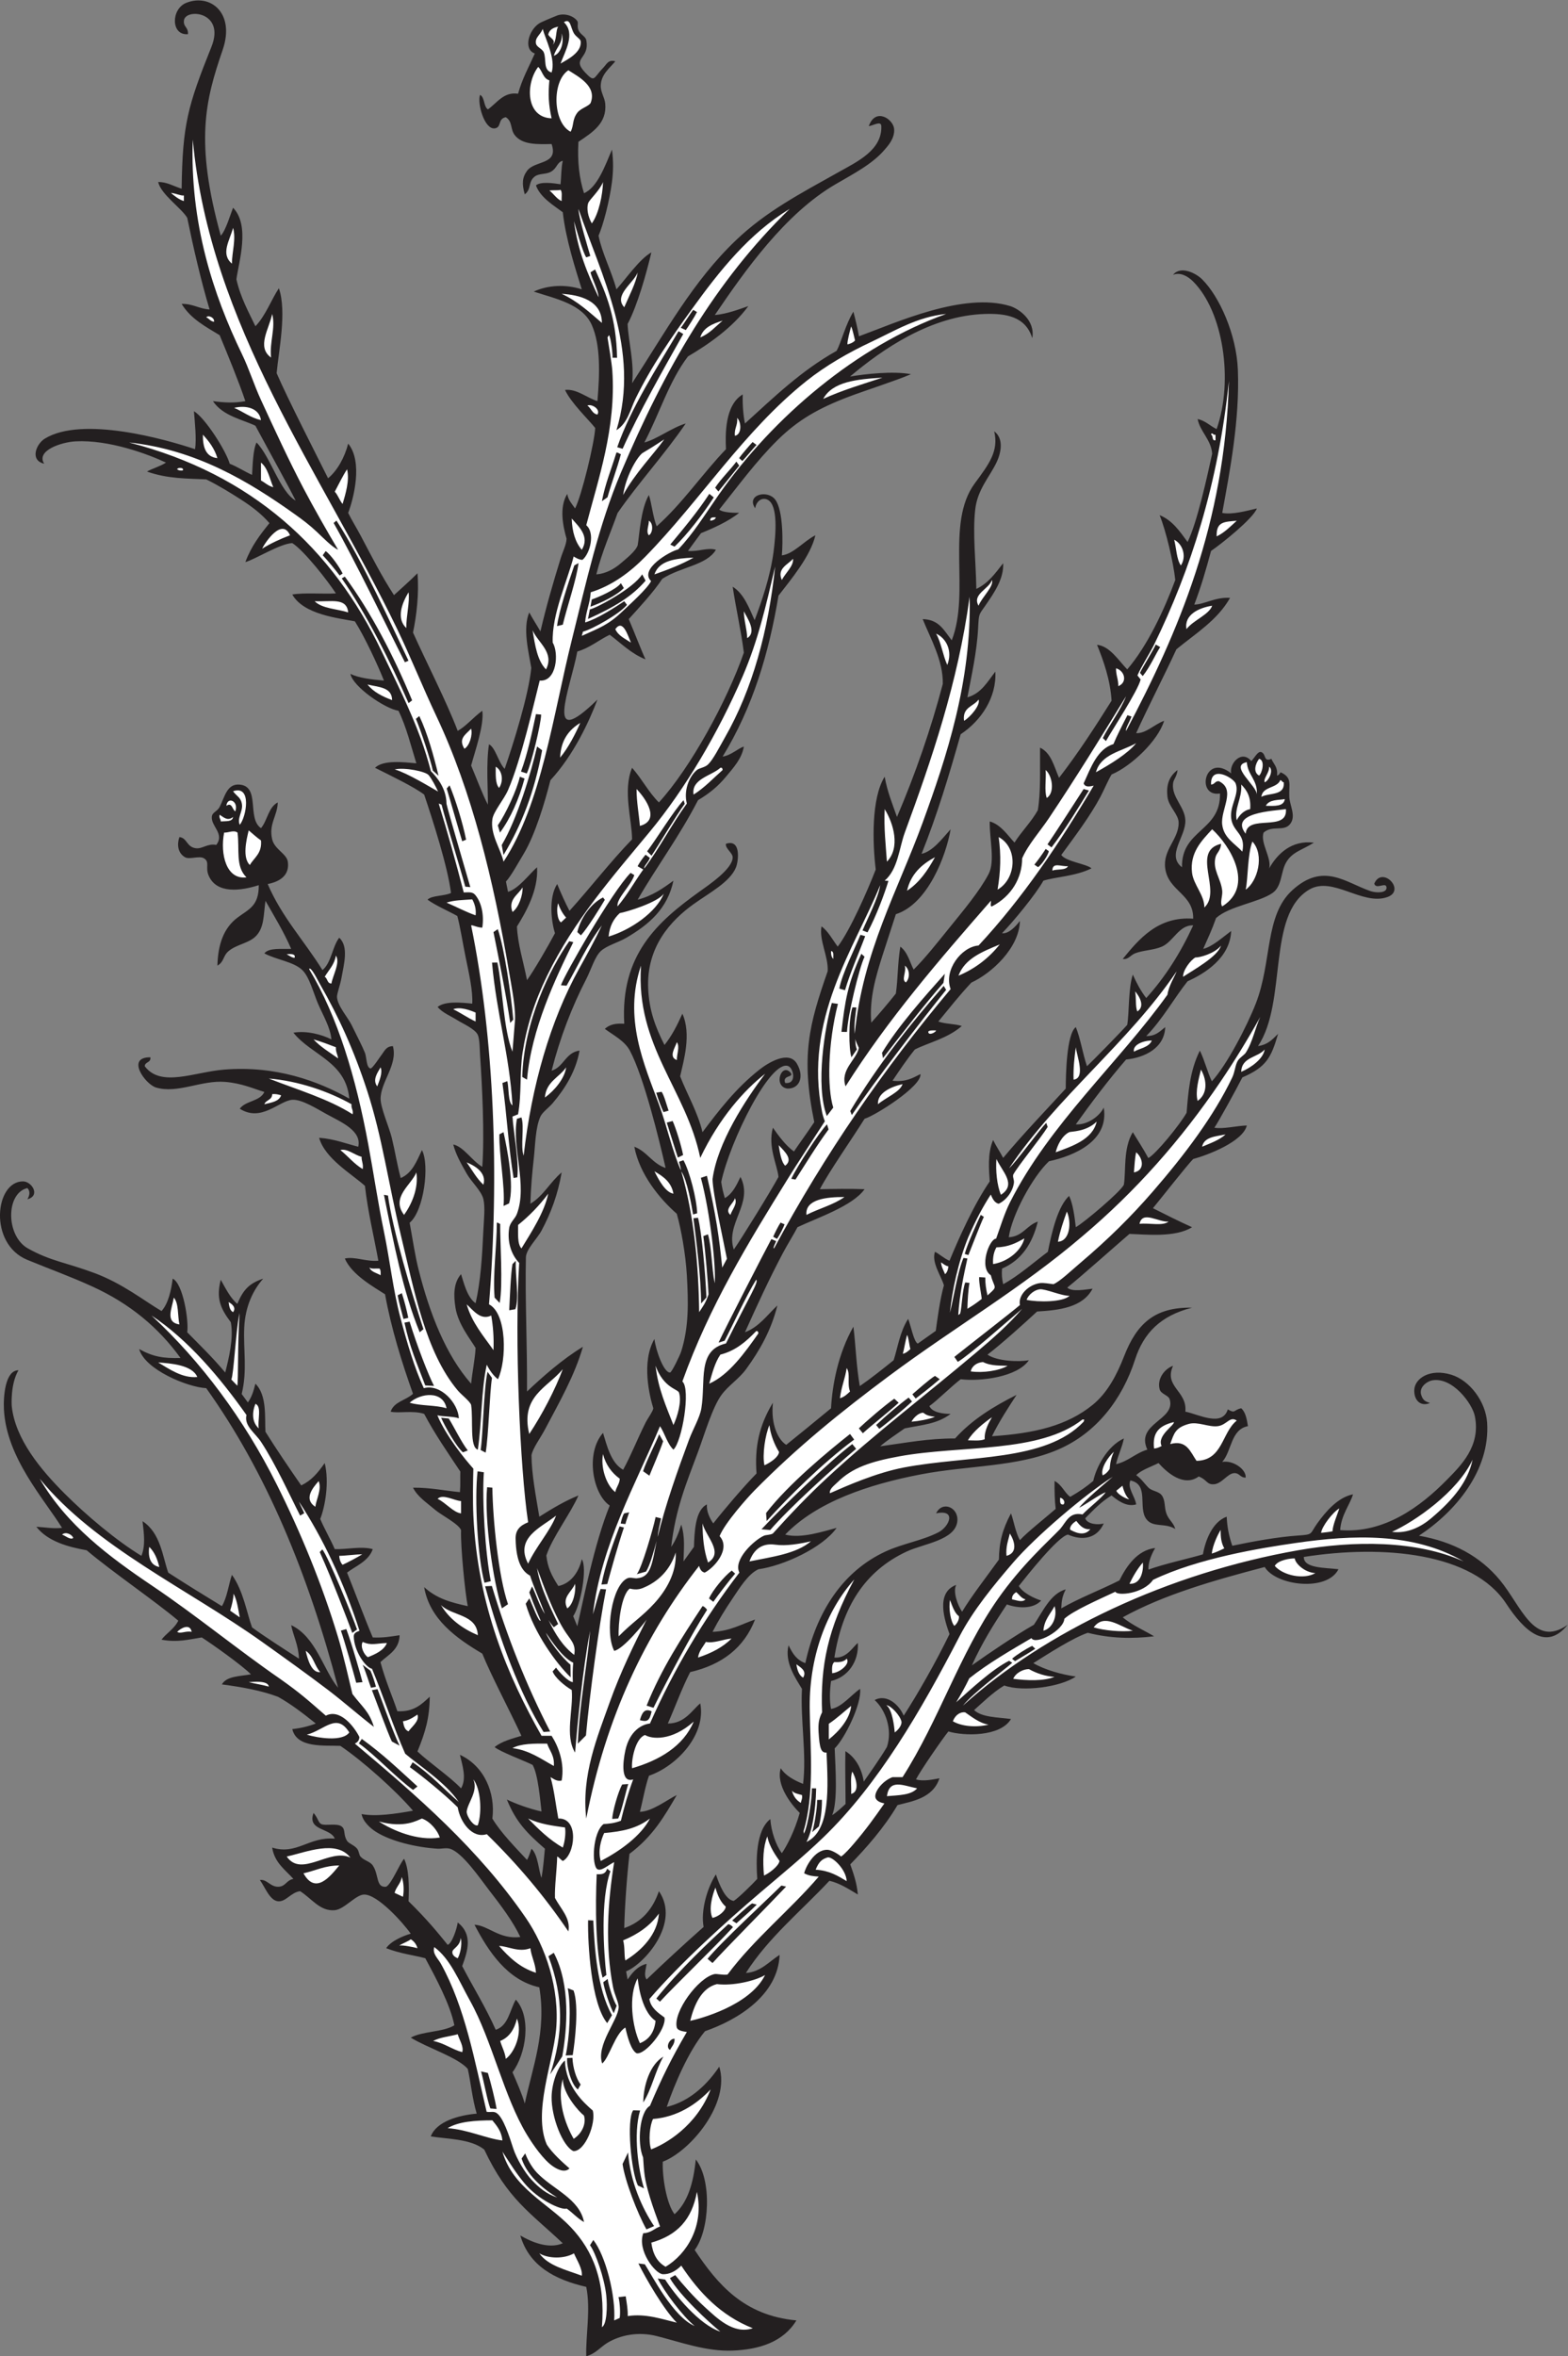 <?xml version="1.0" encoding="UTF-8" standalone="no"?>
<svg
   xmlns:dc="http://purl.org/dc/elements/1.1/"
   xmlns:cc="http://creativecommons.org/ns#"
   xmlns:rdf="http://www.w3.org/1999/02/22-rdf-syntax-ns#"
   xmlns:svg="http://www.w3.org/2000/svg"
   xmlns="http://www.w3.org/2000/svg"
   viewBox="0 0 673.213 1011.52"
   height="1011.52"
   width="673.213"
   xml:space="preserve"
   id="svg2"
   version="1.1"><rect x="0" y="0" width="673.213" height="1011.52" fill="#808080" stroke="none"/><defs
     id="defs6" /><g
     transform="matrix(1.333,0,0,-1.333,0,1011.52)"
     id="g10"><g
       transform="scale(0.1)"
       id="g12"><path
         id="path14"
         style="fill:#231f20;fill-opacity:1;fill-rule:evenodd;stroke:none"
         d="m 1924.25,5335.2 c -25.91,-68.85 -75.87,-177.9 -151.4,-259.71 -17.85,-70.61 -49.22,-175.82 -86.19,-237.09 -18.11,-30 -39.55,-69.77 -57.05,-89.28 l 6.64,-33.12 c 34.52,10.05 69.98,59.06 93.61,79.2 4.49,-75.06 -37.42,-146.66 -64.81,-190.81 2.28,-56.31 21,-113.55 32.41,-172.79 22.25,30.66 69.51,112.23 90,151.2 -10.51,32.56 -22.32,113.02 7.19,158.4 13.28,-32.12 25.23,-58.77 39.6,-86.4 68.05,75.37 131.13,157.39 201.61,230.4 -0.22,62.9 -30.66,156.83 0,230.4 32.85,-37.4 53.16,-78.84 86.4,-111.6 102.21,111.62 220.02,327.98 273.6,482.39 -8.2,66.96 -25.78,143.8 -36,212.4 36.12,-22.67 52.52,-67.39 70.7,-107.99 21.59,57.65 50.44,139.49 61.02,220.64 7.6,58.26 14.44,148.27 -17.91,166.7 -16.62,9.46 -37.02,-0.62 -41.35,-26.8 -29.67,43.74 39.16,60.72 64.33,28.25 26.95,-34.74 24.96,-142.58 21.6,-180 38.35,5.09 69.63,45.24 108,64.8 -15.43,-67.66 -80.47,-144.55 -118.8,-194.39 -30.63,-183.44 -81.86,-358.04 -179.99,-518.4 27.56,4.1 49.1,26.17 68.4,32.4 -6.37,-38.7 -32.61,-67.05 -57.6,-97.2 -25.47,-30.73 -52.24,-53.03 -90,-75.6 -61.56,-119.29 -133.03,-213.7 -194.41,-320.4 46.72,12.08 81.35,36.25 115.2,61.2 -19.22,-91.12 -79.64,-141.58 -151.19,-183.6 -26.59,-15.62 -63.5,-25.15 -82.81,-43.2 -19.36,-18.13 -31.51,-60.36 -46.79,-90 -46.33,-89.82 -84.61,-188.82 -111.6,-295.2 39.54,12.05 44.57,58.62 90,64.8 -11.81,-66.46 -46.17,-121.7 -86.41,-169.2 -12.73,-15.03 -33.23,-29.19 -39.6,-43.2 -16.43,-36.21 -16.54,-91.92 -21.6,-136.8 -5.07,-45.03 -9.33,-93.08 -10.79,-144 42.14,25.04 64.01,70.39 100.79,100.8 -12.49,-71.68 -34.44,-130.39 -64.8,-187.2 -14.45,-27.06 -49.8,-59.95 -50.4,-86.41 -2.96,-132.42 4.49,-281.62 3.61,-431.99 47.99,45.62 114.09,104.29 180,144 -27.05,-93.67 -75.54,-177.66 -122.41,-266.41 -14.43,-27.34 -39.14,-60.21 -43.19,-82.79 0.53,-62.05 14.33,-132.44 25.2,-198.01 42.6,27.02 83.64,51.33 126,68.4 -25.52,-58.79 -83.76,-134.14 -103.33,-193.42 4.28,-38.75 15.89,-62.46 38.53,-98.18 38.81,7.58 65.46,42.56 75.59,86.41 18.32,-27.72 -2.68,-144.77 -27.62,-183.66 l 13.22,-32.34 c 19.86,86.54 54.37,264.47 104.4,388.79 -53.77,35.64 -79.71,167.46 -21.59,234 12.28,-40.07 25.38,-97.01 64.8,-118.79 26.71,48.99 44.66,96.51 71.99,151.2 7.09,14.18 24.22,37.28 25.2,46.79 -11.3,36.41 -39.64,148.73 3.61,223.21 4.07,-36 29.97,-109.12 50.4,-108.01 5.28,0.29 31.86,55.21 35.99,68.4 24.75,78.94 22.98,157.34 18.01,244.8 -3.86,67.79 -18.67,150.14 -32.4,198.01 -54.3,47.6 -119.92,126.46 -136.8,216 41.08,-15.31 58.13,-54.68 100.79,-68.41 -20.76,91.73 -70.41,294.07 -115.2,378.01 -16.83,31.54 -53.83,50.08 -80.65,69.97 17.07,15.04 35.48,18.03 62.65,16.43 -12.56,221.14 105.48,327.27 241.21,424.8 29.78,21.4 108.78,74.05 108,111.6 -0.3,14.24 -24.86,28.63 -21.6,43.2 49.7,16.7 40.08,-56.25 32.39,-75.6 -18.84,-47.49 -86.43,-82.61 -136.8,-118.81 -73.81,-53.03 -152,-137.76 -146.13,-271.57 3.09,-70.45 22.77,-123.48 52.53,-182.02 23.42,29.39 40.69,62.88 57.61,100.8 29.65,-66.02 4.17,-151.16 -7.21,-201.6 22.58,-58.05 57.39,-117.46 72.01,-180 52.82,70.22 107.29,141.43 183.59,201.6 25.56,20.14 94.14,64.04 120.5,19.06 24.83,-42.38 8.17,-81.18 -30.5,-80.26 -47.36,6.61 -19.09,86.23 10.8,50.4 10.64,-15.1 -28.15,-6.35 -18,-32.41 38.48,-3.97 26.51,46.85 10.81,54 -57.12,26.02 -188.89,-241.62 -216.87,-372.73 3.08,-20.43 5.37,-30.18 11.66,-52.07 25.07,14.55 37.23,40.9 50.4,68.4 43.24,-86.31 -49.58,-149.16 -21.59,-233.99 24.02,34.03 120.45,190.08 143.99,233.99 -3.9,38.62 -35.15,97.45 -18,158.4 17.3,-24.54 40.53,-57.04 67.78,-76.59 14.32,21.6 39.44,55.75 65.43,94.59 -43.81,213.93 -16.68,313.84 43.2,486 2.81,47.15 -28.3,99.86 -19.88,144.29 20.91,-14.16 36.62,-44.74 52.27,-65.09 40.83,53.96 96.85,182.48 122.4,248.41 -10.38,84.42 -14.74,229.77 28.8,298.8 8.36,-48.05 25.02,-87.78 39.6,-129.6 58.82,137.54 109.19,282.73 147.6,428.4 1.62,74.65 -39.11,145.06 -64.79,208.79 52.5,-1.49 67.69,-34.92 93.6,-68.39 60.83,155.95 -21.61,375.57 74.27,505.71 45.75,62.09 77.57,103.42 62.53,167.49 33.06,-24.65 20.63,-73.04 7.19,-100.81 -22.66,-46.84 -61.2,-86.8 -68.4,-151.19 -8.65,-77.34 2.15,-165.19 3.61,-255.6 38.19,18.19 59.36,48.16 86.39,82.79 2.66,-50.12 -29.32,-95.96 -57.59,-136.79 -20.97,-30.28 -20.55,-24.35 -23.11,-73.16 -4.04,-76.89 -21.63,-153.74 -34.49,-222.04 44.79,12.79 64.77,50.43 90,82.8 4.62,-82.21 -45.18,-157.67 -111.6,-201.6 -36.8,-129.92 -75.67,-259.81 -126.01,-385.2 35.46,7.76 65.32,47.42 93.61,79.2 -14.35,-84.58 -73.27,-240.67 -176.4,-273.6 l -43.2,-133.2 c -21.1,-67.05 -42.65,-137.5 -36.01,-216 19.61,21.49 57.73,66.23 79.21,93.6 7.23,50.95 5.2,94.63 14.4,151.19 24.16,-18.36 30.75,-50.98 42.89,-73.95 38.26,38.27 75.31,85.4 115.5,135.16 44.69,55.31 96.68,116.93 126.01,172.8 21.35,40.69 2.5,112.46 3.59,169.2 35.59,-10.02 57.66,-44.57 79.72,-68.11 23,36.33 53.41,65.57 75.09,104.1 9.8,57.68 6.63,128.91 7.2,201.6 36.03,-16.76 45.05,-60.53 61.19,-97.19 62.04,80.23 115.43,162.9 169.2,248.4 -4.06,67.13 -25.78,128.12 -46.79,180 40.97,-4.06 69.15,-50.39 97.19,-79.2 65.21,75.68 119.43,192.49 154.81,287.99 -6.38,58.33 -29.71,157.59 -50.4,208.81 41.78,-17.03 65.04,-52.56 90,-86.4 30.71,61.94 63.12,210.64 79.2,284.4 -3.34,45.41 -39.26,71.2 -46.81,111.59 25.62,-5.57 39.99,-22.41 61.2,-32.4 55.35,158.39 20.31,379.31 -75.59,475.21 -17.85,17.84 -42.05,30.86 -64.81,21.6 24.97,30.77 74.28,4.76 93.61,-14.41 55.66,-55.22 110.68,-177.47 115.19,-291.59 6.36,-160.74 -26.28,-328.73 -50.4,-460.81 31.99,-6.46 79.42,6.93 111.6,14.41 -11.53,-32.15 -115.48,-115.24 -147.6,-136.8 -15.69,-58.77 -32.33,-115.95 -54,-172.8 31.51,0.05 68.31,25.01 115.21,21.6 -40.48,-71.88 -111.32,-114.98 -172.81,-165.6 -41.89,-90.67 -88.51,-179.87 -129.6,-270 31.16,-1.95 59.49,29.01 90,39.6 -19.34,-63.85 -105.09,-145.72 -169.2,-172.8 -12.25,-20.57 -23.64,-48.71 -35.99,-72 -32.87,-61.95 -80.89,-125.57 -126.01,-187.2 14.99,-21.54 83.65,-29.19 97.21,-43.2 -51.79,-25.52 -114.46,-27.03 -154.81,-39.6 -23.68,-43.05 -97.9,-133.07 -133.2,-169.2 20.69,-2.64 42.83,20.36 57.61,39.6 -2.42,-88.08 -92.21,-169.11 -156.42,-198.6 -40.48,-43.35 -68.57,-79.54 -106.38,-125.4 21.78,-8.22 53.03,-6.97 75.59,-14.4 -45.27,-39.73 -107.78,-53.79 -151.2,-75.61 -26.34,-32.58 -51.35,-69.92 -71.99,-100.79 43.05,-4.69 64.58,8.63 90,21.6 4.98,-38.87 -145.81,-133.89 -180,-144 -40.31,-64.44 -114,-169.57 -144.01,-226.8 41.19,0.88 98.33,1.78 144.01,0 -38.52,-54.45 -153.02,-92.33 -216.01,-122.4 -10.04,-19.77 -33.02,-56.8 -46.79,-82.8 -44.56,-84.12 -84.59,-171.25 -122.41,-255.6 45.8,17.79 70.18,54.12 104.41,86.4 -20.16,-80.84 -57.18,-145.15 -100.8,-205.21 -22.67,-31.19 -56.97,-52.48 -79.21,-82.79 -29.52,-40.26 -55.69,-130.18 -75.59,-183.6 -37.23,-99.94 -72.58,-183.79 -86.4,-306.01 14.32,20.49 24.44,45.15 32.39,72.01 12.91,-41.99 8.09,-77.81 7.21,-118.81 l 33.7,46.99 c 1.66,44.4 3.05,118.21 41.9,136.62 -2.46,-20.54 8.74,-45.11 20.23,-61.13 37.87,48.09 96.56,116.86 139.41,160.88 -6.37,84.34 7.93,153.96 52.75,227.85 -7.73,-72.09 18.28,-120.84 42.95,-135.68 34.2,27.5 91.58,74.16 144.25,117.67 4,74.24 22.12,174.48 72,262.82 7.14,-54.3 9.32,-127.9 20.6,-191.35 33.88,23.28 73.62,54.67 109,83.34 13.1,39.59 19.98,91.83 46.81,133.2 9.95,-26.35 18.12,-72.97 30.88,-79.71 l 58.08,41.1 c 4.42,32.81 13.82,104.06 26.23,146.6 -8.77,30.27 -40.86,74.16 -28.79,108.01 13.84,-6.74 29.03,-21.53 46.79,-28.81 30.68,74.16 77.6,179.41 129.6,255.6 -2.28,34.63 -8.06,89.29 10.8,133.21 9.71,-19.73 21.64,-37.11 32.4,-57.6 63.63,76.4 139.75,155.62 201.61,223.2 0.11,40.53 2.09,175.44 32.4,197.99 14.74,-35.73 22.24,-85.75 35.99,-126 20.63,19.7 104.4,105.02 129.6,133.21 6.81,40.08 2.99,115.9 18,161.99 10.91,-24.9 25.82,-53.38 43.21,-75.59 61.08,67.31 110.8,145.99 151.2,234 -45.43,2.09 -63.8,-52.25 -100.8,-68.41 -26.44,-11.53 -61.19,-11.54 -86.4,-21.59 -15.1,-6.02 -21.81,-21 -39.61,-18 52.43,64.2 113.83,137.85 226.81,129.59 1.87,79.45 -79.91,88.36 -90,162.01 -8.29,60.45 44.08,93.81 43.19,147.6 -0.44,26.9 -32.39,51.46 -36,82.8 -4.04,35.17 3.07,64.01 32.41,86.4 -2.01,-21.63 -12.72,-28.82 -14.41,-43.2 -5.24,-44.64 38.17,-75.12 39.6,-118.81 1.77,-53.43 -62.04,-111.86 -10.8,-151.19 -2.39,122.39 124.86,115.13 122.4,237.6 -79.04,-12.82 -49.57,133.41 36.01,64.8 -6.73,30.85 33.13,77.73 64.79,39.6 9.41,8.69 21.37,33.7 32.41,28.8 16.54,-6.55 5.86,-32.91 32.4,-21.61 6.87,-17.12 21.51,-26.48 18,-54 4.09,1.21 6.86,2.61 11.46,10.81 38.99,-17.51 26.3,-39.68 28.14,-79.2 1.29,-27.65 22.22,-60.95 3.59,-86.4 -20.12,-27.51 -57.74,-3.45 -86.39,-28.8 -11.46,-33.03 26.7,-81.7 17.99,-115.2 26.6,47.48 72.72,91.68 144.01,82.79 -40.33,-25.12 -70.28,-29.71 -90,-64.8 -16.85,-29.95 -12.79,-76.25 -43.21,-97.19 -45.02,-30.99 -138.23,-41.66 -181.81,-80.71 -15.32,-43.11 -24.2,-59.61 -41.38,-99.29 28.54,6.29 63.08,37.7 90,57.6 -3.7,-86.7 -84.78,-137.05 -140.4,-162 -39.86,-49.3 -82.19,-124.98 -133.2,-176.4 30.24,-0.26 42.53,13.89 61.2,28.79 -2.32,-66.85 -65.19,-98.15 -126.01,-104.39 -54.55,-62.64 -115.48,-143.5 -161.99,-208.8 36.19,-2.57 76.17,25.44 90,54 17.73,-107.9 -96,-155.42 -176.41,-172.81 -53.17,-50.24 -119.36,-173.08 -129.6,-244.8 45.4,2.6 57.59,38.42 93.61,50.41 -17.5,-71.3 -53.07,-124.55 -115.21,-151.21 -1.62,-19.63 -0.22,-32.59 3.6,-50.39 48.61,26.17 100.69,72.19 144.01,104.4 13.22,67.18 32.98,147.01 68.4,180 12.14,-25.3 17.41,-64.18 21.6,-100.8 25.62,14.21 144.47,114.27 154.8,136.79 7.24,45.02 -2.78,117.25 28.79,169.21 14.3,-23.91 34.53,-54.27 49.9,-83.3 23.45,11.77 101.76,107.17 123.4,146.05 5.11,61.91 9.65,133.94 42.71,200.05 16.52,-34.43 24.44,-69.92 38.64,-98.91 48.75,53 113.48,178.6 141.36,250.11 53.09,136.25 28.21,284.51 118.45,365.96 99.79,90.07 169.98,24.29 251.25,-3.59 17.38,-5.96 53.15,-7.06 51.5,12.02 -1.66,19.08 -33.86,-8.6 -39.49,12.18 25.11,58.56 103.45,-21.59 42.18,-43.33 -80.67,-28.64 -176.25,68.68 -251.67,24.07 -137.72,-81.44 -69.62,-360.97 -165.02,-504.11 30.07,4.73 43.59,18.25 64.79,39.59 -22.18,-75.78 -37.13,-106.8 -115.19,-140.4 -22.87,-44.87 -75.9,-140.91 -90,-162 27.76,-4.91 70.64,6.13 104.4,7.21 -12.53,-52.3 -126.9,-95.73 -172.8,-108 -20.12,-20.57 -102.4,-125.35 -129.6,-158.41 41.55,-20.84 84.01,-42.42 125.99,-61.19 -53.72,-34.24 -150.88,-23.11 -201.6,-21.61 -44.94,-38.47 -156.26,-137.83 -200.27,-172.89 14.8,-14.98 60.31,-5.82 81.47,-3.51 -31.98,-60.76 -107.23,-69.18 -178.71,-73.54 -41.16,-38.3 -115.53,-105.21 -159.69,-138.84 29.53,-20.88 100.52,-24.34 133.21,-18.01 -36.22,-53.79 -155.15,-69.18 -219.6,-61.21 -32.4,-25.06 -77.03,-69.79 -100.8,-86.39 8.92,-20.94 45.06,-25.49 68.4,-25.2 -43.1,-32.81 -91.72,-35.27 -148,-46.73 -20.07,-14.44 -60.84,-41.16 -78.8,-57.68 85.14,11.47 153.73,25.49 241.19,25.22 54.88,61.15 125.27,103.86 198.01,140.39 -25.92,-39.95 -55.72,-85.06 -79.2,-133.21 140.15,9.4 242.39,34.71 323.99,100.8 47.63,38.6 78.11,96.55 101.48,156.7 41.2,106.1 99.24,158.62 218.92,156.51 -101.5,-25.63 -156.08,-81.84 -183.65,-167.27 -40.96,-126.93 -123.53,-236.33 -248.35,-289.94 -130.59,-56.09 -287.84,-50.49 -439.2,-79.2 -171.99,-32.62 -338.35,-89.59 -439.2,-194.39 51.68,-13.85 124.88,11.07 165.61,21.6 -44.78,-63.93 -171.6,-122.19 -252,-133.21 -33.78,-15.58 -62.29,-63.34 -82.8,-93.59 -24.42,-36.01 -46.06,-71.25 -64.81,-108.01 56.63,2.19 92.85,24.77 136.81,39.61 -35.2,-90.82 -106.39,-145.62 -208.8,-169.2 -26.95,-52.26 -47.71,-110.7 -72.01,-165.6 54.6,-0.41 78.84,43.98 104.4,64.8 19.42,-100.31 -74.79,-201.7 -165.11,-233.01 -12.16,-33.53 -20.57,-83.63 -29.29,-116.19 39.22,0.59 88.69,39.53 118.81,53.99 -39.64,-67.8 -76.55,-132.64 -152.32,-189.3 -8.47,-73.94 -15.41,-170.47 -16.89,-239.1 57.22,19.59 92.15,61.46 111.61,118.81 71.08,-102.97 -48.3,-235.57 -105.56,-258.19 l 4.75,-26.21 c 11.84,16.86 29.52,42.76 61.21,50.39 -2.72,-19.55 -9.52,-36.4 0,-50.39 49.97,48.21 124.28,116.94 183.59,169.2 -9.92,52.42 11.7,126.53 39.61,169.2 11.34,-33.75 30.32,-81.5 57.28,-85.45 14.88,9.1 60.22,53.79 75.91,71.04 -4.01,56.21 -5.53,156.17 42.13,192.6 2.43,-38.99 17.91,-84.32 37.07,-109.79 15.93,22.87 41.34,71.54 57.61,129.59 -26.31,26.05 -77.37,89.59 -61.2,144 14.94,-23.53 42.97,-38.88 71.94,-50.48 11.88,95.21 -8.98,205.44 -3.54,306.09 -20.07,33.48 -57.12,85.19 -43.2,140.39 14.1,-29.41 26.88,-47.5 54,-57.6 36.03,165.9 120.68,296.35 259.2,360 55.55,25.53 116.8,34.4 169.2,61.21 35.4,18.11 59.83,75.37 -7.2,61.19 19.92,41.66 72.84,19.48 68.4,-25.19 -6.1,-61.31 -108.32,-72.34 -162,-97.21 -138.1,-63.94 -208.89,-181.66 -234.01,-341.99 40.3,-3.85 61.61,37.4 75.61,46.8 3.4,-59.07 -31.5,-109.77 -86.41,-122.41 -4.43,-32.55 -5.23,-64.47 0,-90 35.65,6.08 63.63,44.36 93.6,64.81 5.56,-48.03 -49,-159.53 -81.84,-191.72 2.77,-69.59 10.07,-172.46 -8.16,-215.08 15,9.46 29.46,23.34 43.21,36 -0.06,53.2 -1.86,115.82 -0.55,170.23 33.11,-20.58 52.64,-56.77 59.2,-98.24 19.02,27.68 51.89,73.24 74.54,111.6 19,56.49 -5.32,120.47 -39.6,151.21 41.64,21.59 81.02,-19.16 93.6,-50.41 44.45,68.87 102.92,170.71 147.6,262.82 -14.08,40 -47.21,133 21.61,158.39 -11.38,-21.42 4.6,-65.93 18.94,-86.4 29.18,49.08 86.5,123.03 118.59,167.89 0.82,55.94 10.85,95.97 38.86,148.9 8,-20.29 14.61,-62.18 28.81,-86.4 21.22,24.06 88.28,77.07 115.19,100.8 -3.2,25.51 -4.1,59.71 -3.6,90 24.65,-13.54 31.87,-38.09 50.48,-51.23 29.58,16.97 53.55,33.69 74.16,51.27 8.76,42.07 44.09,111.87 98.57,136.78 -5.93,-30.08 -18.79,-53.23 -25.2,-82.82 39.93,9.28 62.7,35.69 100.8,46.8 -39.39,85.21 92.27,94.71 71.99,162.01 -4.12,13.69 -28.25,16.64 -32.39,32.4 -9.13,34.63 17.01,66.45 43.19,75.59 -30.61,-67.83 46.32,-80.68 39.6,-147.6 43.28,-8.92 118.61,-50.43 136.81,7.21 25.57,-14.77 17.13,-1.88 43.19,3.59 13.95,-12.46 18.02,-34.78 21.6,-57.59 -55.53,-10.47 -51.81,-80.18 -82.8,-115.2 32.93,6.41 77.33,-22.34 75.61,-50.41 -17.92,-0.57 -19.53,14.53 -36.01,14.41 -23.95,-0.19 -41.89,-38.51 -71.99,-36.01 -17.99,1.5 -18.39,15.31 -43.21,25.21 -48.42,-35.39 -102.76,12.95 -129.59,43.19 -20.58,-10.61 -57,-22.84 -71.86,-39.16 15.61,-10.16 25.17,-25.71 39.45,-40.04 11.7,-11.72 33.26,-11.12 43.21,-25.2 11.72,-16.62 7.27,-37.03 14.39,-57.6 7.42,-21.4 22.71,-28.98 28.81,-50.39 -33.55,21.18 -72.17,2.89 -93.6,32.39 -27.02,37.2 10.14,111.21 -51.02,123.88 -10.81,-23.38 15.53,-52.5 18.61,-77.07 -31.42,-9.43 -60.84,13.69 -79.28,28.79 -33.94,-20.68 -56.73,-45.11 -84.73,-73.38 5.35,-19.04 42.03,-22.63 59.62,-16.62 -22.29,-50.25 -70.43,-55.95 -115.2,-35.99 -31.9,-5.45 -133.2,-133.79 -158.4,-165.61 13.23,-22.95 50.94,-40.19 72,-46.8 -26.49,-28.88 -76.65,-24.63 -110.39,-12.5 -44.52,-66.89 -79.01,-122.26 -112.82,-196.29 57.07,40.61 141.53,97.62 199.81,130.81 27.55,40.31 52.88,100.37 102.6,113.98 -11.37,-22.07 -13.45,-36.95 -14.41,-61.19 57.44,33.08 130.66,61.21 187.21,90 22.09,44.43 56.75,97.4 115.19,104.39 -18.11,-31.07 -22.35,-53.59 -21.6,-69.57 48.82,18.05 140.87,38.3 175.45,49.14 7.89,45.86 31.19,105.18 76.55,121.23 1.49,-31.95 6.55,-60.6 18,-93.59 67.99,14.34 147.61,28.61 212.41,32.97 49.35,3.32 36.55,4.33 61.2,39.02 27.3,37.91 66.29,84.05 115.19,93.62 -9.1,-31.96 -37.94,-65.61 -41.33,-115.22 141.93,-11.21 258.28,75.06 343.73,162.01 45.22,46 109.63,108.77 90,205.2 -8.27,40.64 -71.87,126.25 -136.79,115.19 -15.98,-2.71 -43.84,-21.03 -36.01,-46.79 6.28,-20.69 17.3,-22 28.3,-26.25 -31,-12.99 -52.43,9.94 -50.43,43.22 2.17,36.07 50.22,69.02 119.34,47.83 58.93,-18.07 110.8,-86.11 115.2,-154.8 9.81,-153.64 -102.11,-286.49 -219.61,-363.6 111.16,-19.43 197.79,-66.93 260.89,-143.16 69.17,-83.56 109.44,-219.81 217.97,-143.99 -69.1,-85.48 -139.61,-20.15 -198.06,68.71 -106.97,162.62 -393.12,190.65 -651.6,150.04 -0.95,-37.26 68.85,-34.14 111.6,-39.61 -37.26,-73.82 -201.99,-52.79 -237.59,7.21 -163.46,-42.95 -324.16,-88.65 -457.21,-162.01 29,-25 74.47,-44.88 100.8,-61.19 -73.24,-8.83 -142.25,-6.52 -213.44,11.31 -47.87,-16.33 -126.34,-66.8 -175.36,-97.72 37.9,-22.11 92.52,-37.07 136.81,-43.2 -48.18,-33.58 -171.51,-50.39 -230.4,-28.79 -37.12,-22.03 -73.46,-58.42 -97.21,-79.2 25.32,-23.89 75.6,-22.81 118.8,-28.81 -34.41,-57.99 -152.32,-55 -201.6,-40.04 -18.63,-22.71 -89.42,-125.11 -104.4,-154.35 23.01,-7.39 55.36,-0.22 75.61,3.59 -21.13,-65.06 -89.4,-74.26 -135.1,-86.39 -43.32,-73.32 -100.49,-137.67 -152.15,-190.93 10.55,-30.26 21.11,-59.61 24.45,-97.07 -28.63,16.97 -58.6,36.83 -91.71,44.2 -89.85,-96.35 -196.25,-182.41 -268.97,-296.88 47.53,2.87 75.59,37.6 108.67,58.28 -5.33,-130.06 -134.75,-209.1 -240.3,-245.8 -52.86,-63.631 -97.93,-170.135 -123.29,-243.807 78.63,18.574 134.99,78.613 169.2,129.609 36.38,-118.125 -92.52,-271.953 -181.92,-306.093 -2.04,-49.219 12.07,-136.016 37.92,-169.121 43.04,38.554 61.02,102.187 68.39,176.406 52.33,-66.309 44.69,-227.989 -3.59,-291.602 73.88,-110.898 158.49,-211.094 327.6,-226.797 -42.28,-69.902 -119.9,-93.672 -205.2,-97.207 -84.84,-3.516 -169.91,27.988 -244.81,46.816 -59.84,15.039 -117.06,3.086 -158.39,-21.602 C 1934.4,29.902 1917.46,7.168 1888.26,0 c -2.05,66.68 14.78,150.566 0,223.203 -102.38,23.633 -183.96,68.047 -212.4,165.586 32.15,-18.691 89.1,-45.41 136.8,-25.195 -105.55,99.687 -177.63,141.933 -252.85,301.64 -43.33,35.762 -123.2,34.063 -172.27,42.715 18.48,48.711 90.92,68.262 147.91,73.242 -14.41,47.696 -19.01,100.84 -28.79,144.004 -32.27,37.403 -131.46,68.243 -183.6,100.805 38.76,21.23 102.85,17.14 140.4,39.61 -13.36,67.28 -60.71,154.76 -93.6,215.99 -36.9,9.98 -79.58,14.4 -126.01,32.4 15.06,23.19 56.39,40.41 79.08,46.68 -25.36,36.1 -107.18,127 -150.38,126.06 -27.14,-0.61 -63.39,-47.54 -94.29,-50.35 -47.49,-4.3 -74.2,37.63 -111.6,61.21 -29.609,-3.42 -46.328,-35.69 -72.008,-32.4 -26.214,3.35 -41.211,45.7 -57.589,68.39 22.925,3.62 34.05,-23.65 61.195,-21.6 22.426,1.7 23.613,20.67 46.797,25.2 -26.711,29.7 -60.77,52.05 -68.395,100.8 79.352,-24.88 117.981,35.86 201.6,28.81 -13.4,35.19 -89.725,24.65 -68.4,82.79 14.83,-16.82 15.06,-31.37 25.19,-36 13.23,-6.03 49.42,3.71 64.81,-7.2 14.03,-9.94 4.86,-26.1 18,-46.8 5.35,-8.44 23.1,-13.61 32.39,-25.2 6.07,-7.53 6.04,-19.82 10.8,-25.19 12.21,-13.71 30.21,-15.02 39.6,-28.81 20.47,-30 9.35,-72.21 43.2,-68.4 17.61,9.36 42.16,71.88 57.6,90 15.35,-31.15 16.87,-84.78 14.41,-136.79 58.77,-57.54 95.31,-102.19 126,-140.4 13.9,3.91 30.19,53.11 32.39,72 49.3,-38.58 32.25,-91.74 14.4,-140.41 36.21,-69.57 75.93,-132.85 108.01,-205.2 40.75,13.24 45.02,62.97 64.79,97.21 51.48,-57.23 32.79,-175.548 -10.8,-234.005 14.44,-33.36 29.99,-68.262 39.6,-100.801 24.44,116.152 71,231.466 46.81,374.396 -103.11,23.08 -163.45,114.92 -208.8,201.6 45.61,-2.58 79.24,-47.79 147.6,-39.59 -23.08,49.49 -62.51,101.82 -100.81,151.19 -27.98,36.08 -85.58,121.37 -126,133.2 -12.01,3.52 -28.41,-0.7 -39.6,0 -69.28,4.38 -149.86,23.77 -198,54.01 -17.4,10.92 -42.5,32.75 -46.8,57.6 45.3,-8.87 110.37,0.82 165.6,10.8 -54.12,63.59 -161.65,160.09 -234,208.81 -51.6,2.28 -140.043,-8.21 -154.797,53.98 28.176,3.03 53.098,9.32 75.607,18.01 -43.306,34.78 -81.068,63.38 -121.513,85.99 -53.442,20.2 -115.875,31.39 -180.895,40 15.129,26.88 57.989,26.02 93.606,32.41 -28.531,28.92 -124.258,96.99 -158.403,118.8 -41.82,-6.46 -77.992,-16.87 -129.601,-7.2 13.367,18.69 41.566,35.23 54,61.19 -74.004,62.67 -213.277,157.44 -295.199,226.82 -58.078,10.33 -124.739,27.89 -161.992,75.58 32.722,-1.85 52.777,-6.6 82.792,-3.59 -58.722,94.61 -179.171,225.92 -187.199,381.6 -2.125,41.23 3.902,126.27 46.797,126 -26.141,-44.46 -21.891,-112.31 -21.598,-115.2 10.914,-106.54 94.269,-205.61 169.208,-280.8 70.972,-71.23 169.042,-153.44 248.39,-201.6 13.363,32.63 8.567,70.19 3.602,111.6 58.203,-37.62 64.699,-114.32 82.804,-165.61 58.012,-37.55 113.911,-72.05 172.793,-107.98 16.93,27.46 21.715,70.33 32.411,100.78 36.859,-51.21 48.667,-125.51 64.796,-169.2 34.176,-25.61 112.379,-75.88 151.2,-100.8 -1.86,44.66 -18.567,73.69 -25.204,108 80.215,-37.38 104.635,-147.09 151.195,-201.6 -96.487,366.72 -231.737,694.65 -424.796,964.81 -60.008,3.12 -197.816,59.72 -215.996,125.99 44.402,-24.76 77.644,-30.35 133.195,-28.79 -70.594,97.64 -162.308,174.73 -284.39,230.4 -73.403,33.47 -130.129,53.12 -209.465,85.84 -124.953,51.54 -104.062,252.42 -13.746,252.55 28.875,0.04 57.515,-46.21 14.406,-57.59 7.031,11.58 10.184,25.46 0,35.99 -70.066,-16.01 -69.957,-154.59 2.078,-194.57 74.074,-41.09 120.269,-44.22 213.918,-79.02 89.957,-33.46 158.551,-88.36 216,-122.4 22.246,24.55 31.289,67.59 36,104.39 33.215,-15.7 52.363,-135.1 46.805,-172.79 43.347,-44.08 82.464,-81.74 122.394,-129.61 11.656,46.07 27.629,110.41 18.004,162.01 -34.102,45.08 -47.5,77.75 -32.402,136.8 14.808,-26.66 31.508,-59.87 53.347,-77.6 19.344,46.13 38.7,66.07 83.453,81.19 -30.89,-34.69 -58.058,-87.07 -61.195,-158.4 -3.144,-71.46 10.41,-137.44 -8.199,-213.1 l 19.891,-27.19 c 12.429,16.66 18.668,37.73 24.304,60.29 38.149,-37.36 29.555,-110.17 32.399,-154.8 35.101,-56.17 77.351,-118.17 115.199,-172.8 33.046,16.16 52.156,38.77 75.606,72 15.27,-61.39 1.29,-140.51 -14.41,-180 13.41,-31.68 32.94,-65.12 46.81,-97.19 39.96,-1.25 85.26,10.29 122.39,0 -13.38,-39.41 -56.93,-55.18 -82.79,-75.61 28.15,-69.04 53.82,-140.58 82.79,-208.79 32.85,-1.66 59.31,3.09 86.41,7.19 -0.88,-47.13 -37.1,-63.12 -61.63,-86.6 16.4,-61.17 39.9,-113.67 54.43,-158.2 53.34,-2.95 78.98,23.12 104.39,46.81 -0.94,-69.49 -13.8,-112.83 -39.6,-176.4 39.05,-36.8 104.38,-80.9 140.4,-118.81 18.66,32.32 4.31,73.34 -3.6,108.01 78.42,-36 114.97,-123.15 104.41,-205.2 25.87,-44.22 79.23,-98.4 111.6,-133.2 5.56,8.89 10.33,24.45 14.4,35.99 21.65,-19.16 23.57,-75.76 32.39,-93.59 5.59,32.31 8.37,67.87 10.8,93.59 -57.77,50.28 -93.15,86.06 -122.39,158.4 28.48,-13.71 71.18,-29.49 111.54,-38.53 -3.85,31.87 -10.8,119.69 -28.75,150.13 -30.61,15.1 -106.72,43.13 -122.39,57.6 24.52,18.81 54.35,26.37 86.39,36 -35.77,78.03 -95.87,190.56 -126.09,264.8 -83.79,49.71 -169.65,110.92 -187.11,214.01 40.87,-37.15 85.35,-49.07 140.41,-61.19 -8.07,37.75 -23.71,192.55 -21.61,244.78 -7.16,19.84 -63.36,48.34 -82.79,64.81 -30.03,25.43 -57.12,42.67 -72.01,71.99 55.77,0.58 100.75,-9.65 151.2,-14.4 2.11,24.91 0.41,46.74 1.21,66.31 -40.05,60.33 -82.72,121.74 -116.41,185.7 -36.16,12.13 -84.12,0.88 -107.99,7.19 10.66,32.54 49.85,36.55 71.99,57.6 -35.49,99.2 -70.73,212.21 -90,320.41 -34.41,22.58 -106.8,61.91 -129.6,115.2 31.78,7.26 68.19,-10.65 108,-7.21 -14.86,81.17 -33.99,158.65 -43.2,241.21 -42.13,38.19 -128.5,87.23 -147.59,154.79 48.11,-3.48 84.9,-18.29 125.99,-28.79 11.76,51.65 -54.69,79.1 -100.79,104.39 -31.94,17.53 -81.279,48.92 -111.607,46.8 -42.629,-2.96 -99.465,-73.17 -169.191,-28.79 18.441,25.95 65.41,23.38 79.191,54 -35.18,10.48 -72.094,27.91 -126,32.4 -76.93,6.39 -153.719,-39 -223.191,-18 -34.211,10.33 -97.86,98.08 -18.008,97.2 2.609,-18.21 -17.59,-13.61 -18,-28.81 52.23,-69.38 158.742,-18.63 255.605,-10.79 165.641,13.4 302.361,-36.34 403.191,-93.6 -10.91,119.88 -121.92,139.66 -179.995,212.4 41.449,7.51 92.195,-5.96 122.405,-21.6 -3.63,39.2 -26.07,75.44 -43.21,115.2 -14.99,34.8 -27.332,85.48 -50.398,108 -28.098,27.43 -84.942,33.4 -122.399,54 14.953,18.64 53.969,13.23 86.402,14.4 -23.949,55.25 -54.093,104.3 -82.8,154.8 -6.61,-49.54 -4.395,-84.19 -28.801,-111.6 -22.383,-25.15 -63.473,-27.97 -90,-50.4 -18.777,-15.9 -13.703,-34.07 -36,-46.8 1.762,67.11 19.473,120.86 64.801,154.8 36.156,27.06 68.91,37.02 68.402,104.4 -56.855,-18.19 -137.031,-29.81 -162.004,32.4 -10.293,25.64 4.793,42.38 -14.39,54 -15.54,9.41 -46.336,-4.94 -61.208,3.6 -23.859,13.69 -26.093,42.22 -18,64.8 25.36,-2.22 22.571,-32.77 54.004,-36.01 20.539,-2.1 36.942,16.29 64.801,10.81 27.461,35.79 -16.566,59.4 -14.398,90 1.129,16.07 16.722,16.24 25.195,32.39 15.809,30.15 22.602,73.36 61.195,72.01 72,-2.52 25.11,-108.69 72,-140.4 20.825,24.78 23.778,67.43 54,82.8 -1.004,-43.5 -29.765,-69 -17.992,-118.8 7.703,-32.61 46.723,-46.32 50.403,-72 5.89,-41.27 -21.688,-63.56 -64.805,-72 45.148,-106.05 118.605,-183.79 176.392,-277.2 28.86,23.95 31.14,74.46 54.01,104.4 31.22,-29.24 15.03,-84.8 7.2,-129.61 -3.77,-21.52 -14.9,-51.11 -14.41,-61.19 1.41,-28.66 34.9,-65.73 46.81,-90 17.57,-35.81 35.6,-70.56 43.19,-90 5.68,-14.5 4.14,-47.68 18.01,-50.4 5.39,-1.06 30.64,37.37 32.4,39.6 12.69,16.09 16.84,31.81 39.59,32.4 16.51,-59.42 -39.23,-114.67 -39.59,-169.2 -0.2,-29.65 27.6,-91.76 36,-126.01 10.74,-43.85 17,-85.79 28.79,-129.59 37.3,15.5 51.85,54.95 68.4,89.99 25.37,-47.49 6.38,-196.17 -39.6,-234 10.9,-60.57 18.17,-109.24 28.81,-151.19 36.15,-142.64 87.65,-274.57 169.2,-367.21 3.89,39.08 12.55,79.38 14.4,115.2 -16.33,27.52 -56.3,76.25 -64.8,129.61 -6.34,39.72 -6.77,79.66 17.99,108 7.88,-23.96 18.99,-74.62 46.81,-93.61 16.1,70.08 21.02,147.85 25.2,237.6 1.42,30.72 6.01,71.15 0,97.21 -6.22,26.91 -38.63,55.66 -54,82.8 -19.15,33.8 -34.8,61.49 -43.2,93.6 33.84,-7.22 60.12,-52.49 93.6,-72.01 7.38,106.47 -0.32,257.32 -7.21,360 -1.23,18.44 -0.91,50.66 -7.2,64.81 -8.5,19.11 -47.92,36.19 -64.8,46.8 -23.47,14.76 -48.51,24.24 -64.8,43.2 23.5,19.39 74.76,14.69 111.6,10.8 2.31,41.29 -10.19,95.46 -21.6,151.2 -9.35,45.73 -16.91,95.59 -26.47,131.03 -26.91,15.25 -69.96,33.67 -95.92,52.57 13.41,14.2 53.8,11 75.6,21.6 -10.43,83.94 -58.15,232.94 -86.41,316.8 -33.39,25.45 -108.55,61.35 -158.39,86.4 27.14,26.06 92.32,17.94 133.19,14.4 -17.07,55.17 -32.59,118.84 -57.59,169.2 -43.55,6.75 -146.9,77.54 -154.81,118.8 26.78,-13.21 68.19,-18.16 108.01,-21.61 -20.69,52.26 -62.25,141.11 -93.6,190.81 -53.97,10.56 -165.134,21.71 -201.607,86.4 37.86,6.66 100.437,1.06 140.407,3.6 -24.38,37.88 -101.45,137.1 -140.407,162 -39.926,-1.75 -119.328,-52.34 -151.199,-61.2 19.043,51.41 47.59,88.18 77.644,125.49 -25.148,28.86 -53.757,51.49 -92.043,76.1 -32.949,21.2 -71.847,45.21 -111.601,64.8 -61,2.97 -124.309,1.55 -190.797,25.2 14.727,8.81 43.074,16.93 61.195,28.8 -57.98,27.46 -184.089,74.3 -291.593,68.41 -45.286,-2.48 -127.891,-29.57 -100.797,-72 -47.36,11.19 -25.352,63.95 1.992,80.74 120.414,73.94 387.531,-1.63 484.004,-33.94 5.183,33.2 -0.957,88.4 -3.606,122.4 36.575,-22 103.571,-127.85 115.203,-169.2 25.805,-10.2 47.223,-24.78 72.004,-36.01 2.043,30.02 2.637,79.8 14.395,104.41 44.98,-45.43 75.238,-158.34 126.004,-187.2 -20.789,42.59 -85.817,159.49 -129.602,241.2 -42.203,20.05 -105.019,31.55 -136.801,79.19 35.833,-4.89 69.243,-6.76 104.399,0 -20.348,60.87 -57.367,151.28 -82.797,212.4 -43.387,26.66 -93.234,52.09 -122.402,100.8 36.703,0.71 56.004,-15.99 90,-17.99 -28.086,93.44 -53.215,203.48 -71.996,295.2 -19.465,32.25 -84.297,75.02 -93.606,115.2 27.61,0.67 50.059,-13.56 75.602,-21.61 2.633,207.28 19.726,266.79 95.996,457.13 45.769,114.24 -84.231,124.87 -88.59,84.71 -2.387,-22 14.254,-20.06 12.945,-44.05 -55.461,-4.93 -54.836,81.25 -5.508,100.93 77.739,31.01 158.176,-32.79 117.286,-151.57 -56.25,-163.38 -89.739,-295.87 -6.129,-598.34 15.804,16.04 30.871,67.91 39.597,90 55.766,-57.31 18.215,-174.81 10.801,-230.41 13.172,-59.65 41.531,-109.41 61.203,-151.19 32.574,33.42 51.625,86.56 75.602,122.4 26.168,-76.4 -0.895,-201.43 -7.203,-273.61 33.73,-78.93 133.475,-273.86 165.605,-338.39 29.76,24.24 53.52,67.27 64.79,111.59 48.14,-58.96 17.48,-176.99 0,-223.2 10.78,-22.13 26.92,-48.07 39.6,-72 38.89,-73.3 65.19,-126.64 107.92,-192.77 25.8,23.76 46.71,41.52 75.68,70.38 5.57,-64.72 -3.03,-137.18 -14.4,-190.8 39.3,-88.3 108.39,-222.94 144,-316.81 28.23,16.06 49.27,43.04 79.21,64.81 6.49,-45 -23.67,-130.61 -36,-176.4 16.54,-39.07 37.71,-95.58 53.99,-126 0.84,39.36 -6.41,133.24 3.6,194.4 20.84,-10.74 30.31,-58.2 50.4,-79.2 28.48,82.18 77.19,237.94 85.75,325.05 -8.25,51.54 -28.41,125.86 -6.55,178.95 10.46,-19.84 24.22,-40.59 36,-61.2 18.58,79.29 39.94,153.63 64.8,233.99 7.46,24.1 18.79,45.33 19.39,64.51 -10.5,37.01 -25.2,99.84 2.22,144.3 3.13,-19.94 15.4,-32.6 25.2,-46.8 20.65,39.1 62.91,212.91 64.8,259.2 -23.93,29.77 -77.2,80.11 -97.2,122.4 37.26,4.51 70.37,-25.37 104.39,-36.01 7.42,86.89 10.73,179.81 -18,244.81 -29.87,67.59 -115.2,84.53 -187.2,108 45.87,21.11 103.04,24.13 154.8,7.19 -19.37,62.34 -51.88,162.32 -61.19,248.41 -26.2,19.85 -72.25,46.53 -86.41,86.4 14.9,13.31 58.43,6.89 79.2,3.6 2.51,22.71 1.94,53.95 7.21,75.59 -19.62,-4.35 -17.29,-24.19 -39.6,-36 -14.99,-7.92 -37.22,-4.38 -50.4,-14.39 -22.57,-17.15 -10.18,-40.77 -32.41,-57.6 -9.86,33.61 -8.14,54.59 7.21,75.6 25.43,34.82 102.36,18.4 79.2,86.39 -46.23,-0.77 -94.04,-3.08 -118.8,28.81 -14.6,18.79 -6.48,43.97 -28.81,57.6 -26.83,-5.07 -12.46,-33.44 -35.99,-36 -32.87,-3.59 -56.59,80.94 -46.81,108 15.64,-8.37 10.83,-37.18 25.2,-46.8 29.53,20.67 50.66,57.26 97.2,50.39 13.14,48.07 35.14,87.27 54.01,129.61 -37.9,13.01 -19.88,75.58 14.4,97.2 7.51,4.73 50.8,22.73 57.59,25.19 23.57,8.54 53,-1.03 64.8,-18 4.34,-6.22 -1.58,-15.71 3.61,-28.79 5.87,-14.82 22.76,-20.01 25.2,-32.4 12.19,-62.11 -49.34,-55.96 -3.61,-104.4 32.03,-33.92 26.08,-17.93 57.61,14.4 11.81,12.12 16.86,28.26 39.6,21.6 -18.39,-22.25 -44.23,-40.74 -46.81,-75.6 -1.71,-23.15 12.59,-39.86 14.4,-61.2 5.28,-62.11 -39.22,-90.93 -86.39,-122.4 -3.71,-64.92 3.01,-118.69 17.99,-165.6 43.66,18.88 68.29,89.73 90,140.39 5.06,-36.7 4.32,-71.23 0,-104.39 -7.95,-61.26 -27.69,-136.95 -43.19,-172.8 11.02,-55.78 41.91,-114.32 57.59,-172.81 30.8,34.04 74.27,97.58 112.53,119.06 -15.2,-64.86 -44.61,-170.66 -76.53,-230.65 2.69,-57.81 22.08,-125.05 14.41,-190.8 106.71,163.56 196.02,328.54 334.79,460.8 96.95,92.38 204.08,148.41 331.21,219.59 59.96,33.58 139.62,70.81 136.79,147.61 -0.68,18.56 -25.49,1.96 -40.36,0 21.41,61.34 79.02,22.81 81.6,-9.09 2.53,-31.24 -21.6,-56.07 -30.44,-66.52 -39.1,-46.15 -98.92,-76.92 -158.4,-111.59 -162.38,-94.69 -290.59,-276.63 -388.79,-421.2 39.69,3.78 75.64,17.67 107.99,28.8 -50.74,-69.33 -128.41,-123.22 -194.39,-162.01 -60.85,-80.06 -90.3,-180.94 -140.41,-277.19 38.77,9.6 89.5,48.39 133.2,61.19 -69.33,-101.29 -151.34,-189.89 -219.56,-288.37 -20.81,-59.46 -49.55,-122.6 -68.44,-197.62 29.03,2.08 56.52,16.37 79.21,35.99 16.06,13.91 47.11,37.9 53.99,57.61 5.81,33.76 9.31,115.06 36.01,162 8.46,-23.16 13.05,-70.95 25.19,-100.8 82.2,72.68 149.31,171.84 223.21,248.4 -2.15,45.99 -4.2,142.04 54,176.4 -1.21,-34.81 2.33,-71.39 7.19,-93.61 93.42,84.6 179.94,169.41 295.21,234 14.38,26.24 29.25,86.3 53.99,126 6.72,-25.68 13.75,-54.14 18,-79.19 119.31,43.82 336.59,143.41 487,97.3 25.65,-7.85 81.49,-44.1 71.12,-103.23 -21.44,70.77 -86.85,79.74 -151.31,77.93 -175.82,-4.95 -333.1,-115.04 -435.61,-201.6 49.42,8.29 139.26,18.35 196.25,7.56 -43.89,-19.2 -155.58,-55.51 -199.84,-72.36 -96.96,-36.92 -163.82,-74.53 -230.4,-140.41 -68.04,-67.3 -126.92,-147.76 -187.2,-223.19 12.02,-10.78 52.53,-10.61 64,-10.47 -33.2,-27.27 -85.78,-50.7 -122.71,-65.48 -12.81,-17.32 -27.93,-37.6 -42.09,-57.25 33.34,-3.16 62.94,11.92 90,3.6 -30.3,-50.33 -113.7,-54.84 -172.8,-93.6 -28.49,-42.99 -72.97,-91.04 -108.01,-129.61 17.65,-40.72 42,-104.55 54,-129.59 -46.41,18.39 -78.13,51.45 -115.2,79.2 -35.66,-17.14 -63.56,-42.04 -104.4,-54 -22.16,-118.5 -110.75,-326.65 64.8,-154.8 v 0" /><path
         id="path16"
         style="fill:#ffffff;fill-opacity:1;fill-rule:evenodd;stroke:none"
         d="m 1128.65,1605.61 c -66.52,32.1 -157.24,-65.94 -205.193,3.59 62.809,13.87 160.103,55.08 205.193,-3.59 z m -35.99,-25.22 c -28.69,-34.73 -76.3,-95.7 -115.199,-25.19 38.429,8.35 68.419,25.17 115.199,25.19 v 0" /><path
         id="path18"
         style="fill:#ffffff;fill-opacity:1;fill-rule:evenodd;stroke:none"
         d="m 3983.46,3013.2 c -48.32,-38.1 -44.71,-128.1 -129.6,-129.61 -20.19,29.22 -31.69,68.6 -84.75,54.01 12.34,33.9 15.94,52.56 59.54,64.8 29.9,8.4 64.4,-11.01 93.61,-7.2 29.36,3.82 38.89,33.43 61.2,18 z m -202.82,-4.82 c 4.63,-8.83 -55.59,-43.63 -39.18,-77.01 -10.87,-6.02 -17.66,-7.56 -24.41,-8.17 -5.67,51.27 15.41,73.23 63.59,85.18 v 0" /><path
         id="path20"
         style="fill:#ffffff;fill-opacity:1;fill-rule:evenodd;stroke:none"
         d="m 772.262,4932 c -9.446,20.6 10,42.89 7.191,64.8 -3.012,23.54 -16.094,25.84 -28.801,43.2 61.887,21.45 42.496,-83.75 21.61,-108 z m -7.207,-25.2 c 7.09,-54.79 -7.278,-109.04 28.797,-144 -64.809,-8.7 -85.36,74.18 -71.993,144 14.411,-0.53 31.329,9.24 43.196,0 z m 36,7.2 c 13.062,-10.95 25.394,-22.61 39.597,-32.4 3.649,-42.05 -21.941,-54.86 -36,-79.2 -24.363,23.75 -11.492,79.85 -3.597,111.6 z m -93.598,50.39 c 13.262,-8.69 26.106,-21.34 43.195,-7.19 -1.742,-16.27 -23.05,-12.95 -39.597,-14.4 0.082,8.47 -6.196,10.59 -3.598,21.59 z m 50.398,10.81 c -10.593,6.56 -9.886,29.98 -28.8,18 3.59,31.28 40.664,15.29 28.8,-18 v 0" /><path
         id="path22"
         style="fill:#ffffff;fill-opacity:1;fill-rule:evenodd;stroke:none"
         d="m 3936.65,4669.2 c -8.37,11.37 1.81,33.32 0,50.39 -4.19,39.69 -31.86,67.89 -21.59,108.01 3.75,14.66 16.33,20.48 18,43.2 -98.89,-23.5 4.38,-151.21 -54.01,-205.2 0.61,39.76 -35,73.31 -39.6,111.6 -7.78,64.8 30.43,103.15 64.81,140.4 56.31,-51.26 138.74,-181.84 32.39,-248.4 z m 118.81,475.19 c 20.38,-5.1 9.46,-45.95 0,-54 -20.44,11.14 -11.85,38.82 0,54 z M 4033.86,4878 c 39.89,-43.08 16.64,-128.63 -21.6,-154.8 7.83,36.58 5.7,114.27 21.6,154.8 z m 108,104.4 c 5.96,-75.57 -125.08,-14.12 -129.6,-79.2 -53.52,67.93 86.5,73.22 129.6,79.2 z m -3.61,32.4 c -3.23,-24.37 -32.8,-22.41 -61.2,-21.6 11.35,21.18 40.59,17.66 61.2,21.6 z m -140.4,46.8 c 18.06,-17.95 31.92,-40.1 28.8,-79.2 -22.33,-4.06 -36.52,-22.23 -43.19,-36.01 -8.97,38.86 17.74,70.25 14.39,115.21 z m 126.01,14.4 c 4.73,-1.28 5.65,-6.35 10.8,-7.21 4.46,-44.06 -46.23,-32.97 -72,-46.79 3.99,34.4 50.2,26.59 61.2,54 z m -122.4,-230.4 c -25.33,26.82 -59.39,44.07 -64.81,86.4 -6.25,48.9 46.04,113.06 -10.79,140.4 -12.91,0.9 -13.19,-10.81 -25.21,-10.8 -2.08,65.06 72.46,21.06 79.21,3.6 13.15,-34.1 -19.1,-70.77 -14.4,-111.6 5.36,-46.62 48.09,-48.84 36,-108 z m 86.39,273.6 c 15.17,-11.03 -0.65,-45.16 -14.39,-50.41 -5.16,12.48 15.26,30.25 14.39,50.41 z m -71.99,14.4 c 2.98,-42.62 35.15,-56.05 32.39,-104.4 0.38,28.73 -90.68,93.09 -32.39,104.4 v 0" /><path
         id="path24"
         style="fill:#ffffff;fill-opacity:1;fill-rule:evenodd;stroke:none"
         d="m 1816.25,7516.8 c 22,14.14 20.59,-16.16 32.4,-36 6.62,-11.12 20.73,-17.89 21.6,-25.2 4.43,-36.97 -45.55,-60.45 -64.8,-72 13.5,37.24 49.57,96.53 10.8,133.2 z m 21.61,-352.8 c -57.58,29.32 -61.11,162.54 -7.21,198 32.93,-20.99 91.83,-51.34 72.01,-104.4 -4.02,-10.74 -32.37,-17.75 -43.21,-32.4 -17.13,-23.18 -10.41,-40.51 -21.59,-61.2 z m -104.4,208.8 c 13.71,-12.69 15.41,-37.39 35.99,-43.21 -4.15,-45.21 -2.73,-78.07 7.21,-122.39 -84.48,2.78 -83.71,113.49 -43.2,165.6 z m 75.59,108 c 9.02,-27.07 -2.17,-64.98 -25.2,-72.01 8.27,29.02 28.94,39.01 25.2,72.01 z m -61.19,14.4 c 8.91,-32.8 42.82,-96.61 28.8,-140.4 -28.14,7.77 -16.08,42.85 -25.21,64.79 -5.1,12.27 -23.07,16.59 -25.2,28.8 -3.47,19.97 14.59,27.08 21.61,46.81 z m 50.4,7.2 c -8.91,-8.93 -4.5,-48.34 -18.01,-57.6 11.82,15.33 -10.51,21.41 -14.39,32.4 3.53,15.67 16.24,22.15 32.4,25.2 v 0" /><path
         id="path26"
         style="fill:#ffffff;fill-opacity:1;fill-rule:evenodd;stroke:none"
         d="m 2064.65,4478.4 c -17.89,-259.98 145.69,-398.47 190.8,-619.2 62.09,130.29 142.38,218.94 209.03,271.03 -64.31,-85 -154.13,-222.97 -169.43,-339.43 0.31,-45.08 36.14,-202.97 46.34,-256.5 l -15.19,-28.42 c -9.42,94.35 -20.3,172.07 -49.31,295.72 l -19.48,-6.6 c 30.32,-112.05 49.4,-289.82 44.59,-339.65 -10.17,49.85 -9.24,115.28 -21.73,157.64 l -14.89,-5.67 c 6.48,-48.18 15.31,-150.97 16.69,-187.85 -9.73,-28.94 -18.96,-39.82 -30.21,-57.07 -1.39,143.77 -15.75,310.14 -57.61,453.6 19.07,-27.92 32.93,-108.42 38.09,-138.87 l 13.12,3.59 c -1.14,45.55 -24.32,135.37 -44.1,170.94 l -14.36,-4.88 c 1.73,-8.62 7.07,-23.01 5.84,-27.19 -28.71,65.18 -43.31,138.43 -70.58,212.41 -46.58,126.32 -115.25,276.9 -57.61,446.4 z M 865.855,4114.8 c 95.418,-7.67 192.875,-41.52 266.405,-82.8 -1.93,-13.93 6.42,-17.57 3.6,-32.41 -78.37,50.04 -177.856,78.96 -270.005,115.21 z M 771.34,3359.84 c -6.453,-109.51 -3.375,-213.51 -6.977,-234.35 l -19.324,20.06 c 7.836,16.31 13.926,150.54 26.301,214.29 z m 958.52,-821.85 c 22.01,-60.37 52.94,-144.03 86.39,-197.99 20.42,-32.93 40.02,-45.35 33.18,-81.48 -36.69,28.28 -60.52,65.78 -82.8,112.59 4.95,-8.18 14.71,-21.87 17.41,-23.24 l 13.74,10.12 c -13.98,30.31 -58.47,115.96 -67.92,180 z m 133.2,4377.61 c 72.47,-210.97 201.33,-456.1 122.39,-712.8 36.07,22.16 45.06,67.69 61.21,100.8 51.63,105.85 115.72,197.77 183.59,291.6 88.01,121.63 182.32,240.56 313.21,320.4 -239.21,-232.3 -401.79,-514.13 -543.6,-849.6 -71.83,-169.92 -111.72,-353.12 -158.41,-540 -60.13,-240.76 -97.23,-526.59 -219.59,-712.8 -9.84,42.91 -43.09,86.75 -36,136.8 3.46,24.43 37.11,63.12 50.39,93.6 41.82,95.97 83.37,279.4 102.07,352.85 54.6,-4.41 62.46,87.81 41.93,122.34 -3.73,90.87 48.48,202.01 67.46,277.4 6.29,-4.36 18.02,-10.81 28.27,-10.99 25.28,21.02 41.2,87.1 12.28,111.6 38.87,149.16 96.45,313.26 83.93,497.54 -1.66,24.51 -12.46,87.14 -15.53,107.26 l 4.88,7.36 c 5.98,-7.48 12.85,-65.41 11.14,-72.77 l 14.85,-0.15 c -2.73,128.44 -33.51,202.86 -70.78,284.41 l -14.82,-9.11 c 3.96,-18.24 25.64,-59.93 25.93,-80.14 -34.48,73.51 -67.01,148.99 -79.21,244.8 6.56,-22.27 29.39,-103.89 39.74,-116.53 l 12.93,4.57 c -5.64,19.75 -36.87,120.98 -38.26,151.56 z m 329.58,-382.9 16.29,-7.48 c 7.3,10.03 28.3,42.73 36.03,58.09 l -12.15,7.02 c -12.46,-15.59 -31.88,-48.24 -40.17,-57.63 z m -7.11,-11.04 c -69.02,-116.98 -153.38,-246.68 -197.55,-373.7 l 17.4,-4.98 c 51.34,114.91 134.6,261.78 195.34,369.61 l -15.19,9.07 z m -246.88,-547.51 18.01,12.65 c 13.32,47.36 30,89.17 43.24,138.94 -4.61,0.19 -8.63,6.07 -14.45,5.06 -17.5,-57.01 -35.79,-99.3 -46.8,-156.65 z m -125.99,-397.76 c 15.23,63.01 43.14,141.47 50.74,198.45 l -13.62,-7.61 c -18.07,-52.14 -50.66,-150.29 -55.53,-195.29 l 18.41,4.45 z m -134.64,-473.05 18.71,-5.98 c 15.38,33.15 45.98,161.35 46.25,189.56 l -16.73,1.48 c -12.46,-58.6 -26.85,-127.33 -48.23,-185.06 z m -62,-236.55 5.84,-31.99 c 57.81,95.78 99.96,203.7 124.28,337.21 l -16.28,11.99 c -18.75,-82.52 -63.54,-232.38 -113.84,-317.21 z m -12.61,63.38 6.93,-23.4 c 33.58,45.62 61.29,107.2 79.2,174.25 l -15.12,5.78 c -9.24,-41.85 -45.79,-120.3 -71.01,-156.63 z m 711.02,1063.95 c -43.12,-61.62 -80.79,-123.96 -130.11,-175.33 -26.59,-5.87 -126.78,-63.63 -87.21,-101.97 -12,-24.37 -68.45,-74.81 -91.33,-96.74 -46.01,-44.08 -73.11,-53.21 -131.93,-79.69 l 3.83,13.62 c 29.34,7.22 119.06,57.7 141.76,86.4 l -8.79,11.59 c -30.38,-20.21 -85.44,-56.2 -126,-68.4 2.52,35.88 15.69,61.11 18.01,97.2 68,20.94 126.57,64.16 176.39,115.2 176.7,180.99 317.52,405.09 518.4,565.2 61.53,49.03 134.61,91.21 208.8,126 73.47,34.44 148.75,81.08 241.2,90 -286.25,-102.14 -556.91,-331.45 -733.02,-583.08 z m 66.65,94.61 -9.29,12.84 c -20.91,-28.04 -49.11,-54.58 -68.41,-83.95 l 10.5,-12.18 67.2,83.29 z m 42.97,75.98 c -8.84,-9.36 -37.2,-42.33 -43.39,-51.74 l 10.38,-9.5 c 8.77,8.84 35.57,41.35 45.59,51.93 l -12.58,9.31 z m -139.38,-166.8 c -35.88,-55.61 -84.31,-113.7 -125.86,-163.44 l 13.87,-6.65 c 42.22,40.42 90.29,103.46 126.31,158.48 l -14.32,11.61 z m -216.31,-259.29 c -27.95,-45.42 -149.02,-109.6 -168.46,-112.92 l -6.13,-30.96 c 86.06,38.95 141.88,72.62 185.61,123.47 l -11.02,20.41 z m -68.51,-28.46 c -14.65,-20.73 -76.94,-47.12 -93.79,-52.5 l -4.19,-23.2 c 33.58,11.87 83.81,35.43 107.43,59.95 l -9.45,15.75 z m -460.8,-2790.57 c 12.96,87.85 10.55,191.05 28.81,273.61 10.34,-20.88 23.29,-37.28 35.99,-46.81 28.68,61.09 29.2,211.29 -28.8,241.21 33.75,415.04 16.91,857.58 -57.59,1220.4 4.29,2.11 19.43,-7.08 36,-7.2 6.43,42.62 -3.46,82.3 -22.77,105.26 -9.24,11.01 -21.71,8.18 -37.06,8.08 -24.28,93.67 -52.27,194.56 -80.57,286.25 l 9.17,-3.42 c 16.9,-65.18 59.36,-201.06 76.29,-264.23 l 16.31,-1.52 c -5.93,21.57 -73.72,251.43 -76.73,268.56 -0.53,49.77 -30.74,85.25 -50.24,105.02 -8.66,32.89 -20.17,70.76 -32.41,104.4 -34.87,95.87 -82.46,189.35 -126,280.8 -158.27,332.46 -418.536,571.38 -813.595,673.2 215.899,-23.03 385.352,-125.47 532.797,-230.4 26.786,-19.06 49.114,-35.88 71.998,-57.6 20.76,-19.7 49.62,-49.11 68.4,-57.6 -34.39,57.85 -77.88,133.69 -111.589,198 -48.516,92.54 -92.023,187.24 -136.809,284.4 -22.648,49.14 -38.422,100.55 -61.199,147.6 -93.355,192.83 -168.074,422.53 -158.601,691.19 55.023,-600.77 415.788,-1073.61 657.998,-1575.55 44.78,-92.8 82.63,-188.11 127.01,-282.04 113.46,-240.19 183.57,-525.6 234,-824.4 7.92,-46.96 23.59,-123.44 18,-165.6 l -7.21,-90 c -29.43,71.62 -31.21,203.64 -48.64,287.28 l -17.24,-0.36 c 14.45,-165.07 56.41,-296.4 65.88,-459.73 -14.95,8.97 -11.33,59.31 -16.71,77.86 l -15.68,-5.86 c 14.2,-99.78 19.61,-208.38 35.99,-305.99 l 12,2.26 c 5.91,53.04 -12.76,146.79 -15.6,195.74 l 18,7.19 c 11.76,65.27 4.86,135.99 14.41,198.01 12.73,82.75 37.38,162.16 79.2,248.4 86.91,179.25 214.3,322.98 331.2,464.39 112.96,136.66 219.77,317.02 298.8,500.41 49.51,114.9 74.13,223.84 104.39,352.8 -21.77,-206.23 -72.83,-395 -162,-550.8 -16.99,-29.71 -37.33,-70.28 -54,-86.41 -10.75,-10.4 -27.61,-11.03 -36,-17.99 -26.92,-22.36 -42.8,-68.74 -32.39,-108.01 -48.64,-66.55 -87.56,-142.84 -136.81,-208.79 -2.81,7.03 13.44,19.71 17.67,33.82 l -13.84,10.2 c -9.55,-11.03 -20.44,-26.83 -25.63,-37.16 l 18.21,-10.46 c -28.04,-39.17 -51.74,-82.66 -82.81,-118.8 -4.54,24.81 43.25,66.68 54.01,100.8 l -11.97,7.14 c -60.11,-61 -212.04,-326.56 -224.36,-361.88 l 18,-1.57 c 35.41,60.7 66.76,132.97 113.92,194.31 -23.28,-49.33 -47.3,-92.43 -73.85,-140.4 -91.71,-165.71 -152.5,-375.15 -178.14,-601.21 -11,28.49 3.03,93.85 -7.17,123.14 l -14.44,-4.33 c -17.28,-93.71 34.71,-212.99 0,-306 -6.3,-16.9 -22.26,-26.74 -25.19,-46.8 -6.31,-43.18 6.02,-83.47 32.4,-111.6 -15.15,-241.39 2.19,-659.39 28.79,-835.19 -27.06,-10.63 -40.79,-25.67 -40.31,-52.72 1.39,-78.91 23.76,-107.07 46.56,-119.06 10.9,-34.06 36.12,-91.39 47.75,-123.44 -15.79,22.62 -28.26,62.46 -41.25,88.65 l -8.95,-19.29 c 17.74,-48.7 33.24,-82.41 36.61,-91.06 -5.85,-5.84 -25.3,47.38 -36.47,71.97 l -11.74,-17.42 c 27.71,-95.29 98.83,-192.77 144.71,-236.87 l -0.61,40.78 c -28.12,22.97 -69.95,78.05 -78.99,102.65 16.42,-23.75 52.39,-79.17 87.97,-96.52 -1.88,-20.15 -2.15,-38.81 -1.28,-62.48 -15.76,1.74 -45.31,33.87 -54,46.8 l -11.13,-12.33 c 7.6,-20.07 38.19,-46.11 61.53,-59.66 5.96,-62.47 -23.02,-146.9 10.81,-201.61 7.98,94.61 24.46,268.89 48.56,392.39 -9.61,-111.74 -34.68,-239.2 -39.82,-363.73 l 26.27,26.32 c 11.56,129.11 41.83,354.16 64.87,470.69 l -17.69,1.19 c -8.22,-19.82 -17.07,-58.36 -24.82,-81.66 26.6,224.78 139.06,421.09 216.23,606 14.98,-22.5 23.5,-56.88 43.19,-75.61 27.66,25.23 56.52,195.29 28.81,219.61 87.09,243.1 213.15,448.53 338.39,650.7 33.91,54.73 68.96,107.51 120.44,187.11 -4.48,11.87 -7.33,22.23 -8.84,29.79 -60.07,300.15 104.37,526.74 187.21,730.8 -5.58,-40.05 -39.79,-105.38 -56.91,-145.88 l 16.04,-6.19 c 28.97,54.51 54.61,123.96 67.34,165.77 l -12.08,0.7 c 43.12,37.24 46.45,104.84 64.81,154.8 85.03,231.4 171.11,481.32 208.8,759.59 6.55,-272.18 -74.55,-517.18 -151.2,-727.19 -79.8,-218.64 -193.25,-417.16 -218.75,-680.41 -3.31,29.37 3.24,67.47 5.24,84.96 l -12.72,0.23 c -12.96,-39.06 -12.25,-133.63 -3.23,-160.72 l 17.51,25.26 c -5.67,14.2 -4.73,30.08 -5.18,34.19 1.38,-9 8.08,-21.07 11.58,-29.33 -7.9,-38.77 -61.1,-69.92 -42.85,-123.79 137.55,217.66 302.4,408 468,597.61 1.97,-5.24 -4.21,-18.61 3.6,-18 63.58,33.09 97.12,92.17 97.2,154.8 19.32,44.29 57.64,86.67 86.39,129.6 84.08,125.54 168.94,262.47 248.4,392.4 -17.8,-45.32 -56.03,-95.75 -74.91,-134.71 l 9.95,-9.72 c 17.83,31.94 103.96,163.2 111.77,198.43 l -10.25,12.98 c 11.07,26.63 40.13,71.61 53.97,99.93 116.93,239.34 206.12,516.04 240.67,848.29 -12.47,-459.13 -163.73,-810.67 -331.2,-1126.81 -3.57,6.16 12.91,32.31 17.3,46.34 l -13.01,4.19 c -18.29,-35.63 -35.21,-68.68 -45,-93 -51.74,-15.88 -72.43,-74.77 -96.09,-126.72 5.43,-13.03 18.66,-10.24 32.41,-7.2 -109.74,-185.46 -228.56,-361.85 -370.8,-514.8 -55.69,-4.16 -112.9,-80.22 -90,-140.4 -213.56,-254.45 -405.09,-530.92 -568.8,-835.2 -5.22,0.49 6.51,20.04 6.7,23.65 l -15.26,6.41 c -23.91,-44.3 -149.03,-287.97 -170.07,-333.34 l 19.38,6.01 c 22.6,42.5 69.45,144.67 101.65,196.47 9.2,-6.17 -18.9,-48.42 -97.2,-205.2 -93.35,-21.72 -64.78,-120.19 -79.21,-208.81 -4.91,-30.17 -26.83,-66.4 -39.6,-100.8 -34.51,-92.99 -78.68,-216.72 -100.8,-313.2 0.36,16.8 6.8,39.41 10.66,59.47 l -17.59,4.38 c -7.68,-37.21 -44.67,-165.1 -60.74,-184.22 l 29.82,8.44 c 12.48,19.19 25.57,66.71 34.11,98.57 -14.54,-73.87 -18.54,-115.59 -61.06,-119.82 -7.89,-2.23 -22.7,4.18 -32.4,0 -50.81,-21.94 -74.14,-174.81 -43.19,-234.01 28.95,4.81 98.29,90.69 104.4,100.8 -40.16,-79.69 -83.78,-168.1 -118.81,-266.4 -40.12,-112.6 -91.56,-234.52 -75.59,-374.4 64.03,328.36 190.84,593.95 363.6,813.6 2.29,-9.67 7.03,-19.36 18,-21.61 29.65,14.81 85.47,75.92 47.91,117.45 16.18,41.73 90.25,124.66 112.91,147.65 136.62,138.65 279.16,253.83 433.18,368.5 210.76,156.93 426.35,281.83 622.79,450 171.48,144.59 317.92,310.63 443.74,496.38 45.52,67.2 88.33,136.96 128.66,209.23 -15.4,-32.61 -24.51,-81.08 -46.79,-115.2 -4.51,-6.91 -18.9,-15.13 -25.21,-25.2 -8.5,-13.59 -9.28,-35.66 -18,-54.01 -58.78,-123.64 -152.05,-247.7 -255.59,-367.2 -70.92,-81.83 -144.87,-154.8 -234.01,-230.39 -30.78,-26.11 -65.41,-59.47 -86.39,-68.4 -15.07,1.74 -30.23,4.87 -43.2,3.6 -36.55,-5.02 -71.42,-38.42 -64.77,-70.69 -29.95,-25.56 -156.44,-123.38 -211.2,-167.05 l 11.16,-15.99 c 38.29,22.79 158.35,129.62 207.21,170.93 -42.36,-49.76 -93.16,-94.35 -147.6,-140.41 -161.35,-136.46 -327.28,-261.83 -480.51,-403.88 -60.75,-56.33 -118.47,-116.84 -174.7,-179.32 -7.81,-5.02 -21.91,-4.14 -28.8,-7.19 -31.34,-13.9 -100.12,-77.48 -79.19,-118.81 -115.64,-151.15 -210.82,-311.3 -288,-485.99 -25.62,-2.76 -65.19,-23.07 -79.18,-86.41 -8.73,-39.51 -14.77,-106.68 25.17,-93.59 -15.7,-41.9 -28.4,-86.8 -39.59,-133.21 -23.54,-8.73 -37.52,-9.27 -55.88,-10.68 -35.54,-27.52 -38.91,-134.49 -19.54,-145.62 13.12,-6.72 34.98,13.94 53.82,23.1 -21.39,-131.81 -29.53,-270.17 -3.61,-403.2 4.78,-24.47 18.83,-49.96 18.01,-64.79 -2.35,-42.13 -73.13,-120.82 -53.13,-180.602 22.02,16.699 41.91,97.012 74.72,115.802 7.2,-32.36 18.64,-72.97 36,-82.795 27.54,-6.386 97.18,78.285 90,115.195 -21.29,15.22 -44.53,31.62 -48.63,59.36 98.69,114.61 243.01,245.72 358.24,343.84 68.12,58.01 137.28,114.44 201.6,176.39 177.7,171.17 315.73,409.67 439.19,648.01 43.41,83.79 110.7,165.33 172.81,237.6 73.1,85.05 232.43,220.09 320.56,276.01 -21.31,-18.28 -91.66,-76.52 -108.16,-99.61 21.13,10.55 66.91,43.73 85.37,49.89 -11.91,-17.6 -55.02,-50.77 -74.58,-71.49 -42.45,9.22 -52.21,-23.79 -71.99,-46.8 -37.91,-39.64 -124.05,-115.66 -201.6,-226.81 -122.01,-174.83 -189.06,-389.71 -306.01,-572.39 -10.8,0 -21.59,0 -32.39,0 -35.09,-13.12 -62.17,-51.99 -54.01,-68.41 5.27,-10.59 17.25,-13.73 27.89,-16.29 -33.73,-48.21 -58.62,-83.22 -99.89,-131.31 -8.45,-9.84 -28.81,-33.2 -39.6,-39.59 -8.53,7.48 -30.36,21.07 -43.19,21.6 -44.31,1.8 -73.25,-60.9 -75.61,-75.6 14.73,-8.19 28.94,-9.46 46.8,-10.81 -92.78,-108.14 -208,-200.52 -293.83,-315.43 -16.42,-2.08 -34.12,3.19 -42.04,1.51 -52.03,-11.15 -133.84,-122.07 -121.32,-172.07 3,-9.02 15.31,-11.68 32.4,-14.4 -49.1,-83.863 -80.93,-148.297 -118.8,-237.613 -33.36,-19.063 -42.09,-119.414 -22.07,-166.367 3.61,-49.747 2.99,-66.114 22.07,-128.829 9.93,-32.636 21.22,-63.086 32.4,-93.593 -18.76,-6.446 -29.41,-20.996 -54,-21.602 -20.23,-55.547 38.69,-130.879 62.96,-132.031 19.74,-0.938 41,8.672 59.43,27.637 C 2251.74,205.078 2321.5,130.84 2424.66,90 c -62.48,-20.859 -115.74,32.969 -154.8,68.398 -36.4,33.008 -72.23,74.512 -94.98,102.735 l -17.18,-9.688 c 30.4,-54.609 127.41,-144.257 162.55,-172.246 -67.58,21.309 -147.99,120.313 -177.78,167.52 l -23.99,3.496 C 2138.5,209.492 2198.46,128.926 2237.46,97.188 2167.4,126.738 2099.23,261.875 2076.98,295.996 l -20.8,2.676 c 23.97,-48.711 82.19,-148.984 123.68,-190.684 -47.35,11.231 -100.91,30.235 -157.98,21.172 0.57,22.949 -3.32,41.445 -6.56,63.75 l -23.21,-2.754 c 4.91,-19.746 6.4,-53.047 3.77,-67.011 l -17.62,-7.95 c 5.26,79.629 -27.65,208.75 -67.24,259.141 l -10.72,-16.895 c 17.88,-24.043 46.34,-105.683 52.36,-161.054 3.99,-36.856 1.83,-95.078 -14.01,-102.793 12.04,146.738 -27.92,245.781 -100.79,322.461 -73.3,77.109 -186.15,125.644 -219.6,242.734 26.77,-41.25 42.85,-67.617 69.67,-100.293 45.49,-55.391 121.09,-89.355 137.31,-83.066 19.83,-13.77 34.33,-31.328 55.81,-43.438 -14.62,75.352 -99.34,104.688 -151.19,158.399 -19.56,20.254 -33.44,49.414 -38.32,62.695 l -11.58,-16.66 c 19.39,-59.824 80.15,-104.707 114.69,-125.235 -33.31,10.762 -57.42,30 -82.79,57.071 -21.48,22.91 -48.54,68.886 -58.85,101.074 -12.25,38.262 -32.49,101.309 -54.26,114.238 -9.83,5.84 -17.39,1.367 -31.35,3.477 -38.93,165.937 -69.66,336.679 -147.15,476.539 -9.78,17.78 -28.12,32.13 -21.6,54.01 51.64,-37.74 78.79,-107.48 115.2,-172.8 71.27,-127.83 108.84,-309.331 183.61,-432.007 19.93,-32.695 52.75,-79.883 82.79,-100.801 15.43,-10.722 39.2,-22.344 54,-7.187 -21.45,18.711 -54.81,48.261 -73.04,76.64 -45.16,103.828 19.88,263.985 29.84,369.745 12.43,131.9 -34.24,268.44 -97.2,360 -153.39,223.11 -349.12,392.03 -550.79,561.6 7.07,4.07 14.28,8.85 14.4,21.6 -18.66,36.82 -63.97,91.45 -108.01,68.4 -55.977,48.46 -78.942,70.39 -147.591,118.81 -137.425,94.94 -270.336,204.47 -410.406,298.79 -140.801,94.82 -276.496,196.17 -363.598,345.61 178.391,-218.87 478.333,-355.73 716.399,-525.61 69.457,-49.55 144.496,-103.12 212.406,-154.78 50.25,-38.27 97.3,-80.18 147.59,-118.81 -15.37,50.39 -37.43,63.84 -69.11,105.78 -11.02,45.99 -29.62,127.48 -46.09,182.22 -51.8,172.19 -121.652,340.69 -197.995,493.19 -105.379,210.56 -244.075,396.4 -403.2,543.61 117.223,-77.19 220.559,-199.45 305.997,-320.41 -8.399,-35.06 28.023,-57.93 46.8,-86.39 47.176,-71.54 94.176,-175.33 126.008,-237.57 l 13.074,7.5 c -2.492,8.36 -14.168,29.06 -16.711,37.16 75.897,-114.68 145.697,-261.87 194.907,-415.68 -8.17,-3.24 -18.67,-6.31 -18.48,-17.81 0.76,-45.98 36.25,-99.26 58.77,-104.67 36.16,-86.97 69.5,-188.93 106.83,-273.34 38.76,-33.53 130.39,-92.62 172.42,-155.29 -47.89,41.11 -89.21,87.5 -148.36,127.67 l -9.06,-15.78 c 33.73,-23.9 110.72,-85.8 154.2,-129.39 7.91,-47.72 46.64,-101.58 93.61,-86.41 97.15,-94.84 185.29,-198.69 262.79,-313.2 8.1,42.81 -24.38,71.76 -43.19,108.01 -1.25,38.43 5.8,85.37 7.19,133.2 4.6,-1.25 11.39,-10.22 18.01,-14.4 39.02,19.42 54.2,139.24 -14.4,136.8 -8.46,44.34 -13.25,92.35 -25.2,133.2 7.35,-3.16 19.43,-15.11 35.99,-10.8 10.06,55.63 -10.11,109.01 -32.39,143.99 -10.8,0 -21.61,0 -32.41,0 -106.76,188.18 -206.06,418.16 -219.6,709.2 -2.21,47.56 -1.14,110.45 0,151.21 -26.87,29.69 -89.14,106.74 -115.95,171.85 18.01,-4.78 53.01,-3.2 69.16,-9.86 -1.98,48.63 -58.56,112.15 -112.82,97.21 -30.58,66.21 -53.4,144.37 -75,225.33 -24.11,90.41 -33.75,184.2 -53.38,278.67 -19.1,91.88 -33.19,187.95 -50.41,280.8 -40,215.71 -97.93,410.67 -190.797,565.2 6.177,8.93 27.047,-34.81 35.997,-50.4 59.31,-103.34 108.97,-212.07 151.21,-342 49,-150.78 68.2,-298.87 107.96,-462.91 43.43,-179.16 79.07,-377.43 183.63,-501.9 12.09,-14.37 39.47,-34.92 43.21,-46.8 7.17,-49.45 -5.6,-135.99 21.59,-144 z m 1023.04,869.73 c 31.52,48.79 67.46,108.53 106.64,161.56 l -5,16.5 c -25.83,-26.55 -94.75,-133.48 -115.27,-175.42 l 13.63,-2.64 z m -880.03,330.64 15.4,-8.76 c 13.96,163.3 91.74,326.19 149.04,442.77 l -13.11,3.05 c -61.98,-88.53 -145.87,-257.23 -151.33,-437.06 z m -31.41,-602.77 c -5.34,-29.1 -8.35,-103.83 -10.51,-148.69 l 19.72,3.34 c 13.58,36.83 -0.99,108.34 1.59,156.15 l -10.8,-10.8 z m 1717.41,1337.07 c -9.35,-14.81 -25.07,-36.91 -36.46,-50.57 l 11.95,-8.17 c 11.82,7.56 33.04,39.74 34.52,51.61 l -10.01,7.13 z m -2063.91,601.21 11.6,4.92 c -48.49,100.95 -150.2,326.52 -232.06,451.27 l -9.04,-7.66 c 72.48,-128.29 167.02,-325.52 229.5,-448.53 z m -264.59,344.49 c 15.07,-15.74 42.59,-49.06 54.4,-65.08 l 9.6,6.26 c -8.26,18.04 -37.04,59.98 -54.62,72.34 l -9.38,-13.52 z m 287.87,-467.25 c -59.17,142.95 -131.82,282.8 -216.78,398.49 l -9.9,-5.66 c 78.42,-112.41 158.31,-271.06 215.2,-401.65 l 11.48,8.82 z m 2353.17,78.25 c 23.01,28.18 42.31,72.29 56.29,93.43 l -14.31,8.09 c -7.31,-17.43 -42.59,-73.12 -50.94,-91.21 l 8.96,-10.31 z M 1412.45,5089.87 c -15.15,62.85 -35.29,136.58 -61.89,192.3 l -10.95,-9.02 c 15.96,-37.15 47.28,-132.36 54.49,-166.45 l 18.35,-16.83 z m 76.27,-211.01 12.48,5.27 c -10.75,54.05 -34.18,129.64 -53.22,174.87 l -9.19,-10.1 c 9.72,-31.6 40.57,-139.95 49.93,-170.04 z m 2001.53,168.34 c -21.95,-33.69 -93.77,-145.79 -116.41,-178.29 l 13.05,-9.71 c 41.87,54.44 91.99,136.64 120.47,183.25 l -17.11,4.75 z m -1405.86,-200.63 14.08,-14.1 c 21.05,31.15 81.22,132.08 107.01,167.04 l -3.84,11.74 c -33.83,-37.11 -84.21,-120.7 -117.25,-164.68 z m -224.94,-260.18 11.62,-10.46 c 21.13,22.82 64.54,93.14 76.98,114.43 l -5.79,7.64 c -40.64,-20.39 -72.69,-67.96 -82.81,-111.61 z m -216.13,-292.53 9.81,10.57 c -6.43,78.36 -28.96,231.94 -49.79,291.53 l -13.89,-9.57 c 17.56,-87.15 41.64,-207.07 53.87,-292.53 z m 1078.37,105.34 c 17.01,57.97 44.5,119.04 65.01,174.16 l -15.37,4.28 c -17.1,-42.52 -59.37,-125.65 -67.95,-173.09 l 18.31,-5.35 z m -11.46,-134.19 17.82,-0.1 c 2.16,51.36 38.75,204.97 56.61,242.29 l -10.41,9.24 c -43.75,-95.96 -52.69,-151.34 -64.02,-251.43 z m 130.65,-67.41 3.1,-17.17 c 54.68,70.68 135.67,175.56 194.74,242.48 l 4.51,29.3 c -68.43,-76.76 -152.08,-170.76 -202.35,-254.61 z m 198.62,215.66 c -110.05,-126.35 -212.79,-255.5 -300.89,-403.04 l 4.93,-13.01 c 72.46,106.85 222.15,302.1 303.91,403.24 l -7.95,12.81 z m -376.43,-419.28 20.79,27.22 c -20.07,63.69 -17.7,206.51 15.03,334.05 l -19.77,2.77 c -22.17,-78.12 -53.36,-263.78 -16.05,-364.04 z m -1041.21,-289.59 17.73,8.21 c 17.62,58.53 -6.41,176.87 -17.73,229.4 l -13.39,-6.84 c -1.6,-65.86 18.87,-167.13 13.39,-230.77 z m -270,-406.79 11.93,10.04 c -36.81,112.79 -100.01,322.69 -114.13,430.37 l -13,2.38 c 31.27,-154.73 61,-311 115.2,-442.79 z m 241.2,111.6 16.32,-17.11 c 11.23,59.24 0.82,198.03 1.67,254.71 -4.6,0.19 -4.98,4.61 -10.8,3.59 -0.44,-80.04 -13.32,-166.54 -7.19,-241.19 z m 897.29,196.09 12.23,-6.91 c 7.94,10.49 21.08,36.99 24.46,46.85 l -12.94,5.63 c -7.36,-10.92 -19,-34.38 -23.75,-45.57 z m -1175.3,-261.25 c -5.62,27.37 -12.36,53.6 -20.8,79.55 l -13.47,-6.97 c 3.1,-18.75 14.52,-60.12 18.79,-76.15 l 15.48,3.57 z m 54.62,-217.63 28.3,-1.57 c -17.49,33.25 -55.6,131.47 -78.65,207.02 l -16.59,-3.23 c 17.34,-80.56 38.45,-126.6 66.94,-202.22 z m 1568.94,-28.56 10.64,-13.75 c 14.71,11.31 43.39,33.11 77.56,62.36 l -15.26,10.69 c -15.95,-9.06 -59.52,-47.79 -72.94,-59.3 z m -1390.52,-179.45 16.15,-8.4 c 9.31,52.25 12.73,193.79 20.42,240.61 l -14.39,19.8 c -12.2,-53.71 -14.29,-200.84 -22.18,-252.01 z m 1273.86,80.47 10.13,-12.27 c 17.99,12.74 79.97,63.44 105.47,88.15 l -10.97,12.52 c -28.01,-20.45 -74.4,-59.87 -104.63,-88.4 z m -55.66,-10.67 12.89,-15.74 c 23.67,21.92 89.45,74.14 115.38,98.2 l -14.15,13.01 c -30.55,-20.82 -93.66,-75.92 -114.12,-95.47 z m -1259.57,-71.19 c -20.88,26.66 -44.24,75.76 -61.28,102.85 l -24.64,2.44 c 12.6,-28.45 47.84,-91.93 70.21,-111.3 l 15.71,6.01 z m 962.59,-227.3 c 69.93,77.34 180.49,187.26 281.86,262.32 l -13.32,17.97 c -67.43,-53.28 -198.49,-160.94 -270.39,-254.55 l 1.85,-25.74 z m -377.67,146.03 c 7.94,20.39 34.49,80.84 44.28,110.86 l -12.85,22.64 c -7.58,-21.08 -42.77,-89.26 -51.76,-119.08 l 20.33,-14.42 z m 361.05,-172.56 28.09,-2.44 c 57.74,67.44 198.68,196.21 276.79,261.58 l -12.51,15.28 c -80.2,-61.37 -225.29,-202.7 -292.37,-274.42 z m -871.92,-167.2 c -17.86,91.48 -28.51,258.67 -22.36,350.9 -3.6,0 -16.61,2.87 -20.21,2.87 -10.18,-86.66 -0.24,-277.39 22.27,-358.89 l 20.3,5.12 z m 55.48,-74.12 c -30.69,89.19 -48.94,271.25 -50.41,375.33 l -16.91,1.38 c -9.61,-101.73 19.48,-306.17 47.67,-389.98 l 19.65,13.27 z m 378,257.98 c 3.23,12.99 7.82,23.64 12.18,38.03 l -16.07,-3.53 c -5.18,-7.13 -9.73,-24.24 -11.11,-32.66 l 15,-1.84 z m -77.04,-194.7 18.76,1.54 c 12.32,45.27 32.51,119.22 53.62,182.19 l -14.1,3.61 c -22.16,-58.34 -46.36,-125.23 -58.28,-187.34 z m 346.43,-44.73 13.85,-10.92 c 15.12,21.33 51.51,69.4 70.3,90.74 l -10.9,9.98 c -24.46,-18.43 -61.64,-63.75 -73.25,-89.8 z m -1148.86,-111.03 15.2,11.07 c -13.89,40.6 -91.66,232.77 -111.83,257.87 l -8.23,-8.53 c 40.47,-89.42 89.66,-220.08 104.86,-260.41 z m 615.93,-318.97 21.34,1.47 c -77.34,149.1 -140.08,309.27 -187.81,468.76 l -21.72,-0.99 c 46.39,-171.02 112.86,-348.99 188.19,-469.24 z m 331.95,84.79 22.16,-6.98 c 43.99,90.02 127.14,245 172.43,315.32 -0.79,2.79 -10.41,12.63 -14.59,12.07 -66.27,-100.55 -132.35,-201.27 -180,-320.41 z m -935.34,73.69 20.16,1.91 c -4.86,20.47 -34.33,123.87 -52.06,170.96 l -17.55,-4.96 c 9.89,-26.8 41.74,-138.26 49.45,-167.91 z m 63.57,-13.15 c -2.66,11.21 -11.49,38.93 -17.65,51.82 l -25.2,19.24 c 9.32,-20.26 22.26,-62.46 26.91,-74.09 l 15.94,3.03 z m 76.04,-189.39 c -21.16,43.57 -53.64,136.7 -71,181.89 l -18.07,-3.24 c 11.21,-27.75 48.41,-131.39 64.21,-165.27 l 24.86,-13.38 z m 774.12,82.05 c 23.99,-6.49 31.12,-2.17 37.78,28.46 -22.56,10.72 -31.17,-4.65 -37.78,-28.46 z m -905.21,-74.85 c 50.55,-35.5 124.15,-114.12 174.54,-149.78 l 14.27,11.11 c -64.69,58.62 -108.52,101.51 -179.24,153.07 l -9.57,-14.4 z m 816.23,-243.24 19.02,1.29 c 11.2,23.81 25.5,90.55 32.49,111.15 l -19.49,-1.48 c -13.29,-22.77 -32,-90.47 -32.02,-110.96 z m -50.18,-178.04 c -4.57,-102.97 -3.96,-249.69 18.91,-333.32 l 12.26,8.65 c -8.37,72.6 -20.02,241.99 13.21,334.8 -5.13,0.86 -6.07,5.92 -10.8,7.19 -4.97,-14.22 -12.87,-18.83 -33.58,-17.32 z m 594.71,-36.66 c -51.17,-50.82 -191.61,-179.73 -237.7,-235.82 l 15.98,-13.64 c 37.08,41.88 176.44,182.11 237.19,246.37 -3.59,0 -11.86,3.09 -15.47,3.09 z m -158.38,-112.52 13.8,-8.85 c 12.7,11.58 48.05,42.15 65.4,60.15 l -15.1,3.91 c -18.67,-12.54 -47.3,-40.6 -64.1,-55.21 z m -402.49,-330.45 15.36,25.54 c -48.03,85.65 -55.94,214.98 -60.25,305.04 -3.59,0 -13.12,0.78 -16.72,0.78 -1.26,-77.05 9.67,-268.47 61.61,-331.36 z m 158.19,79.29 11.68,-10.15 c 53.27,57.79 176.95,175.84 235.03,239.76 -0.79,2.82 -11.08,10.22 -15.26,9.63 -60.99,-56.7 -154.44,-143.38 -231.45,-239.24 z m -341.99,-244.371 38.96,57.812 c 16.38,91.349 27,230.669 -27.25,333.829 l -17.21,-11.07 c 50.21,-134.15 47.93,-250.32 5.5,-380.571 z m 214.28,221.391 c -9.55,12.98 -26.38,64.51 -28.95,85.99 l -14.1,-10.45 c 1.6,-16.44 21.21,-80.06 33.78,-99.78 l 9.27,24.24 z m -164.2,-160.415 22.63,0.957 c 6.98,42.208 20.85,158.638 2.74,208.338 l -18.63,7.4 c 11.61,-64.06 5.4,-159.94 -6.74,-216.695 z m 336.25,17.852 c 5.21,11.582 15.21,18.403 14.4,36.013 -16.27,1.19 -30.2,-27.849 -14.4,-36.013 z M 1870.25,874.805 c -15.15,20.254 -25.14,55.215 -26.46,86.074 l -16.94,-0.566 c -2.87,-24.239 12.16,-84.727 34.32,-101.309 l 9.08,15.801 z m 201.61,-57.617 c 27.63,43.183 38.96,102.636 64.8,147.617 -43.06,-25.469 -64.18,-91.66 -64.8,-147.617 z m -252.25,135.195 c -21.84,-17.481 -42.27,-71.231 -42.95,-117.188 -0.98,-65.879 35.88,-159.472 70.4,-174.804 37.85,-0.957 73.41,90.586 62.17,130.722 -28.45,24.942 -87.1,76.465 -89.62,161.27 z m -240.26,-154.492 20.08,-1.7 c -4.47,29.004 -20.13,90.508 -27.98,115.918 l -21.99,5.079 c 10.83,-39.571 19.85,-93.301 29.89,-119.297 z m 460.1,-5.899 c -22.14,-30.41 -6.58,-198.887 15.25,-242.324 l 19.64,-9.238 c -17.45,55.019 -35.71,174.16 -12.66,250.937 l -22.23,0.625 z m 67.33,-373.086 c -38.3,57.207 -77.05,143.067 -83.87,237.285 l -17.68,-37.128 c 6.96,-52.735 47.92,-158.907 76.86,-210.625 l 24.69,10.468 z M 2751.56,2501.6 c -85.36,-158.05 -109.76,-278.77 -103.71,-428.01 -9.57,-19.18 -13.09,-33.96 -11.27,-64.33 3.13,-52.05 8.11,-66.51 25.68,-65.26 4.36,-109.33 14.33,-250.66 -64.81,-288 17.56,31.77 30,99.88 31.32,172.61 l -13.77,0.35 c 0.27,-32.22 -11.28,-116.64 -25.59,-146.26 l -1.27,8.24 c 34.81,114.59 22.21,259.69 20.11,382.65 -5.04,178.07 55.11,329.3 143.31,428.01 z m -113.97,-795.41 c 4.47,16.92 10.24,49.53 9.73,85.69 -3.6,0 -11.8,-0.45 -15.41,-0.45 0.31,-28.87 -9.92,-85.9 -16.08,-103.83 l 21.76,18.59 z m 463.87,389.01 c 35.25,43.41 132.37,114.14 158.92,138.04 l -10.09,6.39 c -54.7,-27.31 -125.19,-93.2 -170.43,-133.63 14.94,24.94 29.53,50.54 42.1,77.09 59.85,47.87 135.42,91.32 200.23,129.45 13.18,-23.87 103.85,25.08 106.02,62.4 29.63,26.84 110.58,61.68 164.3,87.13 5.56,-14.49 90.56,-6.8 121.28,38.2 145.45,69.79 345.23,102.29 461.34,118.99 179.38,25.8 376.92,34.96 539.13,-59.67 -153.12,68.67 -354.82,67.29 -532.8,36.02 -419.37,-73.66 -815.18,-261.55 -1080,-500.41 z m 167.85,143.2 c 17.23,10.6 48.82,28.69 65.21,39.96 l -9.88,9.26 c -18.88,-8.6 -52.03,-29.77 -64.87,-41.45 l 9.54,-7.77 z m -78.06,1502.75 c 4.28,-10.35 11.23,-26.93 25.4,-29.55 23.53,10.7 44.64,37.83 48.92,66.06 1.79,11.86 -4.51,17.39 -2.11,27.54 15.48,28.62 89.17,118.09 110.97,153.71 l -4.61,13.26 c -24.31,-25.68 -97.42,-126.64 -119.68,-146.4 154.59,230.61 384.29,404.21 539.59,634.11 -6.12,-16.69 -25.53,-46.55 -29.48,-75.08 -155,-217.04 -380.36,-416.52 -507.59,-669.6 -18.02,-35.82 -32.02,-82.47 -44.23,-115.98 -22.12,-0.98 -56.31,-92.97 -16.97,-118.03 5.96,-24.24 13.97,-32.69 12.09,-40.39 -1.46,-5.96 -11.53,-14.18 -22.9,-24.41 -4.52,18.1 -7.56,40.17 -7.19,57.61 l -19.67,1.18 c -1.47,-16.82 7.86,-60.55 8.23,-70.22 -19.92,-15.49 -26.62,-19.71 -46.16,-31.76 0.35,23.44 2.8,63.97 6.78,83.28 l -13.52,1.63 c -9.81,-23.19 -11.3,-83.79 -16.62,-100.67 l -6.13,-4.39 c 4.39,67.61 17.72,128.69 29.49,182.15 l -12.63,1.87 c -18.41,-42.6 -34.34,-141.66 -43.69,-176.72 7.52,72.99 26.91,163.87 58.87,242.64 26.45,60.76 49.3,101.74 72.84,138.16 z m -72.18,-194.88 c 6.48,15.27 39.91,103.09 49.87,123.09 l -10.08,6.19 c -7.42,-15.28 -44.2,-95.63 -51.52,-125.73 l 11.73,-3.55 z m 1623.99,-659.08 c -15.07,-69.38 -59.39,-126.06 -133.5,-188.71 -32.1,-27.13 -76.3,-50.2 -126.19,-43.58 72.91,32.78 210.75,127.76 259.69,232.29 z M 3486.65,3016.8 c 9.21,0.15 4.4,-2.68 3.6,-7.21 -123.28,-130.31 -370.17,-107.38 -579.6,-147.6 -89.43,-17.17 -183.79,-59.2 -237.59,-82.79 -2.42,13.67 13.7,24.69 25.19,36 46.96,46.13 105.3,65.87 198,82.79 200.61,36.64 451.22,9.16 590.4,118.81 z m -1333.18,994.52 c -6.42,18.26 -14,48.19 -22.41,60.73 l -17.39,-2.77 c 5.5,-19.22 16.17,-47.38 23.4,-62.66 l 16.4,4.7 z m -5.86,-38.41 c 11.26,-34.94 29.11,-93.38 35.8,-112.67 l 16.8,8.19 c -5.85,31.05 -23.86,88.24 -33.72,109.62 l -18.88,-5.14 z m 110.54,-582.66 17.24,19.52 c -3.65,79.96 -14.97,209.88 -27.13,256.58 l -14.8,-1.47 c 9.09,-70.74 24.38,-190.86 24.69,-274.63 v 0" /><path
         id="path28"
         style="fill:#ffffff;fill-opacity:1;fill-rule:evenodd;stroke:none"
         d="m 1293.75,1543.38 c 7.17,-17.7 7.74,-45.63 4.11,-63.79 -7.36,3.46 -19.56,9.12 -26.91,12.58 4.52,18.85 21.03,31.38 22.8,51.21 z m 2606.9,4645.01 c 2.38,10.79 7.7,-3.43 14.41,0 0,-5.99 0,-11.99 0,-18 -13.33,-2.52 -6.21,15.4 -14.41,18 z m -241.2,-993.59 c -26.68,-33.33 -83.21,-67.98 -129.59,-93.6 15.91,58.48 81.93,66.87 129.59,93.6 z m -219.59,-396.01 c -7.13,-14.47 -34.87,-8.33 -50.41,-14.4 0.66,28.63 27.65,12.3 50.41,14.4 z m -72.01,309.61 c 21.58,-17.85 30.51,-73.11 3.61,-90 -8.37,22.83 -1.23,61.17 -3.61,90 z m 226.81,327.6 c 27.5,-7.59 38.13,-44.89 7.2,-57.6 0.56,22.16 -7.77,35.43 -7.2,57.6 z m 309.6,201.6 c -9.62,-28.81 -61.21,-46.78 -82.8,-75.6 -8.08,46.5 39.4,68.58 82.8,75.6 z m -122.4,212.4 c 26.84,-12.99 41.12,-53.17 21.6,-82.8 -14.31,20.49 -14.21,55.39 -21.6,82.8 z m 201.6,61.2 c -20.27,-18.14 -38.83,-37.98 -64.81,-50.4 -1.25,47.25 22.87,46.87 64.81,50.4 z m -2386.8,-792 c 21.24,-12.3 26.13,-46.08 10.8,-68.4 -12.51,13.89 -10.69,42.11 -10.8,68.4 z m 201.31,-439.85 c 4.22,-15.92 15.16,-35.42 25.49,-46.15 l -16.41,-15.48 c -12.3,6.91 -15.71,45.15 -9.08,61.63 z m -276.92,12.43 c 6.78,-11.89 13.45,-30.74 10.81,-51.39 -30.38,10.43 -65.04,28.83 -93.7,40.97 26.1,8.25 49.01,7.9 82.89,10.42 z m 617.11,18.8 c -24.78,-61.08 -106.9,-117.19 -177.91,-138.58 3.08,34.13 16.59,57.81 36,75.6 21.61,3.48 124.51,35.04 141.91,62.98 z m -455.1,19.81 c 1.28,-24.12 -11.93,-64.84 -32.41,-79.19 -15.18,40.61 19.18,55.74 32.41,79.19 z m 367.19,316.81 c 30.73,-31.87 77.35,-100.88 10.8,-118.8 -3.37,39.81 -10.65,75.74 -10.8,118.8 z m -779.02,63.23 c 32.66,7.05 99.24,-6.54 109.24,-18.31 10.57,-12.44 23.89,-38.63 30.56,-53.07 -25.33,14.19 -98.08,59.08 -139.8,71.38 z m 1049.02,5.17 c 6.13,1.32 6.8,-2.81 7.21,-7.2 -30.62,-26.99 -58.22,-56.99 -93.61,-79.2 -7.86,51.08 57.56,60.02 86.4,86.4 z M 1942.26,7002 c -1.1,-40.93 -13.45,-101.75 -36.01,-133.21 -12.95,22.09 -16.94,48.37 -12.09,64.53 3.57,11.88 36.82,40.18 48.1,68.68 z m -73.35,-1741.93 c -13.46,-30.95 -38.72,-81.27 -64.8,-111.6 2.39,56.41 28.19,89.41 64.8,111.6 z m -351.45,-18.47 c 5.42,-19.9 -4.97,-54.98 -21.6,-64.8 -20.53,32.95 3.16,44.92 21.6,64.8 z m 1634.4,93.6 c 6.7,-16.8 -25.55,-55.7 -46.8,-68.4 -6.02,44.41 30.77,46.02 46.8,68.4 z m -1968.15,48.69 c 34.25,-8.96 78.92,-7.49 79.2,-50.4 -31.34,11.86 -60.27,26.12 -79.2,50.4 z m 1831.35,163.71 c 32.85,-14.76 53.83,-55.99 35.99,-100.8 -14.45,31.14 -19.27,71.91 -35.99,100.8 z m -1299.61,10.8 c 17.67,-40.61 71.04,-71.47 43.2,-126 -28,28.39 -35.42,77.36 -43.2,126 z m 316.81,-39.61 c -18.86,12.35 -40.63,21.77 -50.4,43.21 24.59,34.73 40.2,-20.71 50.4,-43.21 z m 363.6,100.8 c 10.39,-21.12 43.03,-66.59 10.8,-86.39 -1.02,31.37 -10.24,54.56 -10.8,86.39 z M 1013.46,5652 c 53.47,-2.51 103.05,12.89 107.99,-36 -36.39,11.6 -84.02,11.97 -107.99,36 z m 302.4,28.8 c 4.59,-31.04 -7.72,-76.25 -7.21,-115.2 -33.63,31.88 -12.96,81.59 7.21,115.2 z m 1879.2,39.59 c 6.88,-20.5 -32.83,-55.66 -43.2,-82.79 -21.89,37.05 33.8,53.56 43.2,82.79 z m -640.8,68.4 c 2.72,-23.17 -25.21,-46.75 -36.01,-68.4 -17.05,37.5 21.48,50.49 36.01,68.4 z m -320.41,3.61 c -38.14,-21.86 -81.59,-38.4 -125.99,-54 14.8,45.19 68.43,51.56 125.99,54 z m -1299.596,71.99 c -32.281,-12.12 -62.535,-26.26 -90,-43.19 10.262,21.12 64.254,101.01 90,43.19 z m 1155.606,46.81 c 14.98,-7.39 13.48,-39.56 0,-46.81 -10.18,11.58 0.78,32.66 0,46.81 z m -248.41,7.19 c 22.04,-25.59 59.05,-57.36 32.4,-100.79 -20.49,23.9 -31.08,57.71 -32.4,100.79 z m 464.41,3.61 c -2.5,-7.12 -9.61,-9.6 -18,-10.8 -1.65,11.25 7.69,11.5 18,10.8 z m -1188,154.8 c 8.84,-36.48 -5.54,-80.85 -14.4,-111.6 -9.97,11.64 -14.75,28.46 -25.2,39.6 13.05,24.14 24.81,49.58 39.6,72 z m -547.208,0 c -0.629,5.87 23.551,7.26 18,-3.6 -8.339,-1.15 -13.816,0.57 -18,3.6 z m 270,21.59 c 22.141,-17.45 27.668,-51.53 39.602,-79.19 -16.453,3.94 -26.25,14.55 -39.602,21.6 0,19.2 0,38.4 0,57.59 z m 1298.998,75.05 c -33.63,-47.2 -95.41,-110.51 -132.59,-179.44 8.3,57.86 41.49,117.51 61.36,134.65 16.72,9.73 40.78,24.59 71.23,44.79 z m -1486.193,14.95 c 19.555,-21.24 37.324,-44.27 46.797,-75.59 -37.008,3.79 -47.231,34.36 -46.797,75.59 z m 1720.793,54.01 c 14.07,-13.67 15.36,-53.61 -7.19,-57.6 -2.65,24.24 9.83,33.36 7.19,57.6 z m -1619.996,32.4 c 36.957,8.86 80.019,0.29 86.398,-39.6 -34.074,7.92 -57.027,26.96 -86.398,39.6 z m 1137.606,7.2 c 12.64,6.65 43.37,-10.93 32.39,-28.8 -17.43,2.96 -20.09,20.7 -32.39,28.8 z m 950.4,90 c -65.16,-21.24 -131.62,-41.19 -190.8,-68.4 30.35,56.05 109.29,63.49 190.8,68.4 z m -100.8,164.99 c 4.83,-9.59 10.36,-37.64 12.54,-45.06 -5.89,-7.46 -19.14,-12.04 -24.54,-12.65 -0.59,11.39 8.15,43.98 12,57.71 z m -414,18.61 c -23,-19.01 -42.06,-41.95 -72.01,-54 9.75,32.25 40.05,43.95 72.01,54 z m -1663.206,10.79 c 7.293,8.22 27.351,-1.24 25.199,-14.39 -11.816,1.38 -15.867,10.52 -25.199,14.39 z m 212.406,10.81 c 11.785,-45.43 -9,-89.39 -3.601,-140.4 -47.661,33.88 -5.715,92.96 3.601,140.4 z m 932.39,64.8 c 56.95,-3.07 129.76,-21.45 129.6,-93.61 -40.2,34.2 -78.54,70.26 -129.6,93.61 z m 244.8,68.39 c -4.85,-32.37 -28.49,-77.08 -43.2,-111.6 -35.34,38.46 29.36,77.07 43.2,111.6 z m -1303.198,144 c 10.493,-35.72 -3.687,-77.87 -3.589,-115.19 -37.61,31.7 -6.868,74.85 3.589,115.19 z m -200.125,112.6 c 13.969,-0.97 32.504,-9.88 41.735,-8.2 0,-5.99 0,-11.99 0,-17.99 -15.973,4.49 -32.711,18.48 -41.735,26.19 z m 1219.043,7.63 c 11.89,1.71 27.28,-0.01 35.88,2.18 6.39,-6.82 2.62,-23.78 3.6,-36 -15.57,6.03 -26.86,24.84 -39.48,33.82 z M 3655.86,4395.6 c 14.27,-15.8 33.14,-48.92 7.2,-64.8 -6.84,17.16 -2.57,45.43 -7.2,64.8 z m 276.8,147.21 c -10.39,-35.22 -87.39,-77.41 -122.01,-100.41 -1.29,19.83 23.19,53.19 39.51,62.31 13.5,-0.66 62.42,12.59 82.5,38.1 z M 2611.86,2624.39 c -47.22,-40.37 -125.32,-49.88 -198.01,-64.8 14.08,39.16 41.01,59.82 82.8,54 35.79,-4.98 78.4,2.46 115.21,10.8 z m 833.16,790.81 c -20.84,-21.16 -102.12,-21.04 -138.37,-13.21 5.84,17.31 25.99,32.23 42.13,34.06 18.27,2.11 71.22,-22.05 96.24,-20.85 z m 318.84,238.8 c -18.59,-15.02 -63.54,-3.67 -93.61,-7.2 9.11,44 61.14,4.61 93.61,7.2 z m -327.61,32.39 c 15.31,-34.28 10.48,-95.28 -28.8,-97.19 6.99,35.02 17.73,66.27 28.8,97.19 z m 223.2,190.81 c 21.72,-17.98 29.51,-58.02 -7.19,-64.8 1.99,21.99 2.73,45.26 7.19,64.8 z m 288,57.6 c -20.11,-18.29 -48.54,-28.26 -75.59,-39.6 6.51,31.88 43.78,33.02 75.59,39.6 z m -415.11,41.31 c -13.6,-58.42 -79.65,-79.35 -132.09,-98.91 5.34,22.41 19.41,52.38 43.21,64.8 5.25,2.74 54.38,0.31 88.88,34.11 z m 335.91,167.49 c 20.14,-36.16 21.21,-78.37 -10.8,-100.8 -8.38,31.22 4.11,72.66 10.8,100.8 z m 205.21,64.79 c -4.74,-30.09 -42.85,-57.94 -75.61,-72 1.17,48.04 52.96,45.45 75.61,72 z m -608.4,7.21 c 3.16,-27.92 32.25,-99.91 -7.21,-104.4 -1.12,38.33 2.76,71.65 7.21,104.4 z m 244.8,21.6 c -9.07,-22.15 -37.85,-24.56 -57.6,-36 -4.83,21.68 28.89,35.85 57.6,36 z m -2206.8,-392.4 c 20.04,-8.24 66.04,-30.4 54,-72.01 -21.96,20.06 -36.45,47.56 -54,72.01 z m 439.2,-939.6 c 8.55,-34.07 28.17,-60.63 53.99,-79.2 -1.08,-18.11 -11.56,-26.84 -14.39,-43.21 -30.5,23.52 -47.75,82.37 -39.6,122.41 z m -504,147.59 c -34.69,10.92 -83.97,7.25 -118.81,18.01 36.05,31.76 107.52,39.71 118.81,-18.01 z m 374.4,126 c -24.7,-66.5 -66.8,-146.8 -108.01,-208.79 -29.78,122.05 59.69,149.67 108.01,208.79 z m 298.8,10.8 c 26.23,-71.88 71.68,-74.51 75.6,-86.39 9.44,-28.69 -5.6,-78.24 -18.01,-104.41 -23.13,59.67 -49.19,116.41 -57.59,190.8 z m 324,111.6 c 6.12,1.33 6.79,-2.81 7.2,-7.19 -43.11,-61.36 -94.34,-133.59 -158.41,-162.01 9.6,33.62 18.39,68.03 36,93.62 50.54,13.04 83.91,43.28 115.21,75.58 z m -932.4,86.41 c 20.64,-18.32 44.76,-53.09 79.2,-36 5.84,-33.77 8.89,-70.31 7.19,-111.6 -32.15,45.84 -68.76,87.23 -86.39,147.6 z m -313.2,118.79 c 5.97,-6.02 21.13,-2.85 32.4,-3.6 4.14,-4.25 4.07,-12.71 3.6,-21.6 -12.54,7.87 -30.66,10.16 -36,25.2 z m 1177.2,223.2 c 9.45,-17.95 -9.72,-38.18 -14.4,-53.98 -21.27,18.08 11.13,37.22 14.4,53.98 z m -601.2,14.41 c -12.71,-60.5 -54.05,-123.55 -86.41,-176.4 -13.57,15.21 -10.37,47.22 -10.8,75.6 36.55,29.46 69,62.99 97.21,100.8 z m -424.81,68.4 c 7.8,-52.22 -16.07,-103.9 -39.6,-136.79 -43.23,57.09 22.94,95.74 39.6,136.79 z m 766.81,3.6 c 28.06,-16.34 54.5,-34.3 61.19,-72 -25.89,4.14 -47.16,44.01 -61.19,72 z m -284.4,334.8 c -4.75,-36.09 -37.74,-75.06 -68.41,-97.2 3.89,51.32 45.95,64.45 68.41,97.2 z m 356.73,81.11 c 10.27,-15.23 -0.97,-39.73 0,-57.61 -27.93,9.59 -5.43,40.59 0,57.61 z M 1459.86,4338 c 22.03,8.76 54.36,-3.18 72,-10.8 0,-9.6 0,-19.2 0,-28.8 -25.43,11.77 -47.09,27.32 -72,39.6 z m -378,172.8 c 14.75,-22.22 -9.82,-63.53 -14.4,-90 -14.42,-0.02 -11.94,16.86 -21.6,21.6 12.83,21.96 31.11,38.48 36,68.4 z m -158.403,3.59 c -1.238,0.84 31.934,5.79 25.195,-10.79 -11.058,0.93 -16.187,7.8 -25.195,10.79 z m 172.793,-630 c 21.88,6.22 46.04,-16.32 68.4,-21.59 -0.45,-14.85 6.26,-22.54 3.61,-39.6 -27.91,16.49 -47.21,41.59 -72.01,61.19 z m -219.59,180 c 12.367,1.58 20.172,-1.42 28.793,-3.59 -6.973,-20.63 -32.008,-23.2 -54,-28.8 5.039,14.16 25.188,13.21 25.207,32.39 z m 349.2,86.41 c 7.64,-17.34 -4.97,-45.35 -10.81,-61.21 -16.45,21.21 1.53,44.96 10.81,61.21 z m -216,90 c 25.15,-7.25 48.59,-16.21 72,-25.2 -0.81,-15.21 5.54,-23.26 7.19,-36.01 -27.24,19.55 -56.71,36.89 -79.19,61.21 z m 1710,-507.6 c -34.91,-25.09 -82.77,-37.24 -122.41,-57.59 -4.93,50.54 64.55,57.83 122.41,57.59 z m -241.71,-734.88 c 3.55,-31.56 17.55,-65.02 31.12,-86.25 -2.01,-17.34 -28.61,-34.43 -47.1,-42.89 -7.53,34.51 2.9,98.93 15.98,129.14 z m 716.91,25.68 c -7.74,-13.3 -25.55,-42.55 -23.3,-70.54 -12.96,-6.7 -39.77,-3.83 -54.17,-3.83 16.15,28.24 51.25,56.19 77.47,74.37 z m -183.48,1.43 c -21.08,-8.67 -53.61,-13.95 -75.72,-15.84 5.89,12.07 22.23,28.36 37.11,29 6.38,-2.54 8.05,-9.94 38.61,-13.16 z m -284.53,156.97 c 12.89,-18.71 0.56,-49.53 10.8,-75.6 -9.41,-8.58 -18.37,-17.64 -32.39,-21.6 3.97,35.62 16.55,62.63 21.59,97.2 z m 518.41,7.19 c -27.2,-15.82 -79.41,-23.69 -118.81,-17.99 3.71,17.81 20.42,28.89 39.48,30.18 27.13,-13.79 57.99,-10.78 79.33,-12.19 z m -323.53,99.57 c 4.97,-11.23 6.88,-34.61 10.33,-45.57 -6.56,-6.34 -15.27,-13.67 -24.38,-15.31 3.88,12.91 8.76,45.1 14.05,60.88 z m 109.05,233.71 c 9.37,-6.29 14.31,-11.42 23.68,-12.87 -1.05,-10.96 -4.95,-21.11 -10.8,-25.2 -4.71,12.27 -12.01,23.33 -12.88,38.07 z m 268.47,77.13 c -9.13,-37.7 -50.45,-74.34 -100.8,-82.81 -1.49,23.1 2.89,40.31 10.8,54 38.9,0.7 64.6,14.61 90,28.81 z m -90,255.6 c 18.26,-40.33 66.32,-81.77 14.41,-115.21 -13,31 -17.34,78.93 -14.41,115.21 z m -701.37,44.56 c 22.32,-22.94 46.51,-46.64 20.97,-66.16 -13.57,12.82 -17.59,46.11 -20.97,66.16 z m 398.97,196.64 c -8.09,-25.55 -54.75,-43.62 -79.2,-64.8 -2.8,36.42 41.99,56.39 79.2,64.8 z m 108.01,172.79 c -1.19,-6.31 -25.61,-18.61 -25.2,-3.59 4.63,4.95 15.63,3.56 25.2,3.59 z m -100.8,208.81 c 16.1,-11.79 17.51,-39.71 3.59,-54.01 -15.94,8.3 2.47,32.87 -3.59,54.01 z m -237.61,46.8 c 10.3,-0.51 6.59,-15.02 7.21,-25.2 -5.58,5.22 -7.56,14.04 -7.21,25.2 z m 543.6,21.6 c -34.75,-43.25 -78.15,-77.85 -133.2,-100.8 21.38,56.62 78.45,77.55 133.2,100.8 z m -208.79,280.8 c -23.47,-42.54 -50.11,-81.9 -90,-108.01 12.23,53.77 47.08,84.92 90,108.01 z m 205.19,64.8 c 64.07,-34.8 56.1,-135.33 -3.59,-169.2 9.94,59.81 11.64,110.09 3.59,169.2 z m -367.2,90 c 28.69,-46.14 51.16,-123.99 7.2,-169.2 -3.8,54.99 -10.03,107.57 -7.2,169.2 z M 822.656,3067.19 c 21.453,-8.54 6.188,-53.81 10.801,-79.2 -21.871,19.74 -22.144,50.41 -10.801,79.2 z m -313.203,133.2 c 40.317,-2.89 109.695,-7.89 126,-46.8 -47.976,-4.76 -91.238,26.35 -126,46.8 z m 226.801,194.41 c 9.684,-5.19 26.101,-17.18 14.398,-32.4 -10.172,5.41 -12.543,18.65 -14.398,32.4 z m -176.399,14.4 c 16.321,-18.48 11.868,-57.74 18,-86.41 -46.484,7.39 -24.433,49.75 -18,86.41 z M 2093.46,1731.6 c -28.58,-55.43 -95.26,-103.94 -158.41,-136.8 -9.8,32.11 0.3,67.09 10.81,90 59.5,5.3 104.73,14.44 147.6,46.8 z m -676.8,-61.21 c -71.59,-11.99 -152.58,23.03 -196.33,51.7 82.93,-22.79 123.87,4.08 138.72,9.51 28.4,-10.25 51.13,-40.43 57.61,-61.21 z m 284.39,61.21 c 39.76,-18.55 77.84,-22.95 118.81,-28.81 3.08,-17.99 -0.61,-46.09 -7.2,-64.8 -43.28,25.14 -78.01,58.81 -111.61,93.61 z m -176.4,126 c 23,-28.99 29,-103.87 14.4,-147.6 -12.12,-5.66 -34.75,25.41 -35.99,43.2 2.82,29.42 37.83,65.49 21.59,104.4 z m 237.61,115.19 c 7.81,-23.38 24.29,-38.1 21.59,-71.99 -41.12,22.46 -78.05,50.39 -133.2,57.6 27.17,14.82 69.16,14.84 111.61,14.39 z m 472.13,71 c -33.3,-79.51 -111.02,-124.9 -198.53,-150.2 -2.84,26.66 10.51,96.31 41.68,107.02 20.45,-12.78 84.71,-21.12 156.85,43.18 z m -1109.34,-35 c -22.77,-30.92 -102.12,-17.46 -136.792,-7.19 57.242,15.16 96.382,72.48 136.792,7.19 z m 219.6,57.6 c 7.36,-20.63 -18.57,-38.95 -28.79,-53.99 -12.45,4.34 -15.46,18.15 -18,32.4 19.81,2.99 32.97,12.62 46.79,21.59 z M 801.055,2170.8 c 12.508,0.43 61.996,6.86 64.8,-14.41 -20.421,5.99 -43.625,9.18 -64.8,14.41 z m 183.597,100.8 c 23.868,-14.53 28.278,-48.53 46.798,-68.4 -27.39,-3.36 -40.173,38.99 -46.798,68.4 z m 183.608,28.79 c 28.13,-12.66 41.74,-4.67 77.94,-3.59 -9.68,-23.93 -37.22,-35.92 -61.2,-45.55 -12.34,7.25 -25.76,34.69 -16.74,49.14 z m 1187.99,10.8 c -28.26,-28.12 -65.49,-47.3 -107.99,-61.19 3.32,21.88 16.05,34.34 25.2,50.39 25.75,-5.43 53.88,8.42 82.79,10.8 z m -1738.793,21.6 c -19.019,4.16 -35.801,-7.48 -46.805,0 12.118,12.39 41.289,28.36 46.805,0 z m 802.793,86.41 c 35.77,-36.23 115.4,-28.61 118.8,-97.21 -50.34,21.66 -91.88,52.13 -118.8,97.21 z m -667.969,36.46 c 11.016,-20.17 14.965,-49.88 19.981,-76.07 l -30.899,21.39 c 5.59,18.43 10.262,36.19 10.918,54.68 z m 1099.979,31.94 c 3.19,-23.64 -5.44,-66.53 -25.2,-79.2 -18.12,36.09 14.09,52.23 25.2,79.2 z m -759.6,90 c 16.79,0 57.36,5.04 74.16,5.04 -13.87,-8.93 -49.49,-27.78 -63.36,-33.85 -5.54,5.49 -10.3,16.11 -10.8,28.81 z m 1083.59,10.8 c 3.63,-65.84 -31.58,-123.09 -68.46,-163.52 -39.22,-43 -69.65,-60.37 -115.13,-106.48 -2.02,38.9 8.23,134.51 35.99,153.79 15.19,-4.03 28.42,-3.3 39.61,1.01 52.92,20.39 91.03,60.86 107.99,115.2 z m -1695.598,17.99 c 16.594,-15.8 26.266,-38.54 32.407,-64.79 -26.743,5.67 -37.008,27.79 -32.407,64.79 z M 199.855,2646 c 12.415,11.01 33.016,-0.43 36,-10.8 -8.976,-7.56 -25.789,7.65 -36,10.8 z m 2062.805,35.99 c 10.68,-42.61 69.9,-93.47 17.99,-125.99 -13.95,39.41 -17.42,80.8 -17.99,125.99 z m -471.61,25.2 c -18.17,-49.03 -65.23,-100.35 -90,-154.79 -44.39,84.14 44.43,117.7 90,154.79 z m -306,46.81 c 0,-13.2 0,-26.4 0,-39.61 -24.43,2.43 -49.31,34.36 -75.6,46.8 16.82,17.17 53.36,-6.01 75.6,-7.19 z m -458.64,64.38 c 10.37,-27.25 -7.4,-57.36 -10.8,-82.81 -37.68,24.7 -9.61,59.72 10.8,82.81 z m 2561.23,94.43 c -13.32,-28.77 -12.03,-47.13 -13.62,-55.54 -5.78,-9.44 -13.94,-17.02 -22.56,-20.47 -7.57,23.22 19.17,60.66 36.18,76.01 z M 2583.06,1807.19 c 2.08,-11.68 -2.45,-16.74 -3.61,-25.2 -14.49,8.32 -24.13,21.47 -28.8,39.61 6.48,-9.12 20.36,-10.86 32.41,-14.41 z M 2727.05,1530 c -29.3,17.5 -55.88,34.08 -99.98,36.78 10.29,25.56 20.31,33.92 38.09,39.41 15.13,4.67 60.47,-38.48 61.89,-76.19 z m -255.59,144 c 6.02,-33.04 29.5,-64.64 39.22,-78.86 -2.24,-17.52 -36.6,-41.86 -50.03,-47.15 -4.19,48.89 -2.9,92.11 10.81,126.01 z m 482.4,154.79 c -18.63,-22.17 -59.65,-21.95 -97.21,-25.2 7.99,56.29 50.04,34.98 97.21,25.2 z m -208.8,54 c 10.53,-17.58 26.62,-64.45 -3.6,-71.99 1.25,23.95 -3.2,53.59 3.6,71.99 z m 439.2,151.21 c -43.6,-10.48 -88.71,-4.7 -115.21,10.8 8.15,21.47 24.64,30.59 39.4,28.87 16.97,-11.11 45.42,-35.35 75.81,-39.67 z m -329.38,62.48 c 13.71,-0.19 45.56,-33.53 48.86,-54.04 0.38,-12.4 -12.17,-26.76 -21.88,-33.65 -1.36,15.29 -7,73.87 -26.98,87.69 z m -113.4,-2.16 c -3.77,-41.86 -39.74,-82.64 -72,-108.01 0,16.82 0,33.59 0,50.41 25.83,17.36 48.14,38.26 72,57.6 z m 654.77,93.67 c -32.46,-14.18 -89.9,-12.31 -132.79,-6.39 8.49,19.83 33.43,31.49 50.67,31.23 24.39,-13.96 56.08,-23.85 82.12,-24.84 z m -831.19,40.41 c 11.22,-8.99 35.59,-20.65 21.59,-43.2 -13.43,8.16 -18.83,24.37 -21.59,43.2 z m 115.19,-28.81 c -0.59,15 -1.23,30.06 7.2,36.02 18.34,-1.55 32.01,1.58 39.6,10.78 12.76,-15.84 -21.67,-45 -46.8,-46.8 z m 968.4,136.8 c -35.68,-4.46 -92.97,0.6 -125.99,10.8 33.66,46.25 83.73,3.22 125.99,-10.8 z m -588.72,98.96 c 7.14,-19.94 15.71,-43.63 28.49,-51.87 2.15,-9.77 -5.69,-24.67 -14.47,-31.39 -11.84,12.17 -19.2,56.95 -14.02,83.26 z m 336.72,-19.74 c 10.02,-34.07 -7.38,-71.8 -36,-79.22 2.68,35.72 22.82,54 36,79.22 z m -123.47,45.03 c 11.07,-9.37 15.25,-18.88 29.88,-23.45 -11.27,-11.02 -29.71,-1.76 -43.2,0 -1.73,11.33 5.74,18.98 13.32,23.45 z m 407.87,95.36 c 2.54,-25.39 -5.69,-71.08 -43.2,-68.4 12.16,25.04 25.78,48.61 43.2,68.4 z m 555.45,-34.05 c -37.07,-21.83 -103.93,-7.65 -130.64,23.25 10.18,18.76 50.57,24.66 64.41,24.08 1.46,-15.49 30.26,-44.9 66.23,-47.33 z m -983.84,127.64 c 16.01,-25.86 25.68,-62.44 -10.8,-71.99 -2.76,30.35 5.71,49.49 10.8,71.99 z m 679.02,11.48 c -0.59,-24.29 2.28,-42.98 11.63,-59.25 -9.49,-4.91 -28.85,-13.95 -40.3,-16.9 3.01,28.19 20.7,63.85 28.67,76.15 z M 3466.64,2690 c 10.45,-13.16 22.89,-29.12 45.22,-26.41 -20.09,-26.4 -53.79,-8.1 -65.2,-1.6 -1.74,11.33 9.92,22.07 19.98,28.01 z m 847.2,40.37 c -6.33,-19.74 -21.65,-54.78 -21.88,-73.69 -8.35,-2.05 -26.09,-3.77 -36.9,-5.08 2.95,21.76 38.4,67.07 58.78,78.77 z m -899.18,34.43 c 9.6,-1.64 17.96,-14.02 10.8,-21.6 -12.9,-2.11 -10.95,10.65 -10.8,21.6 z m 200.63,38.64 c 5.01,-20.04 12.13,-34.73 21.89,-43.83 -15.7,2.52 -42.38,21.17 -41.07,28.16 l 19.18,15.67 z M 2122.26,1425.61 c -4.28,-67.74 -56.06,-119.15 -108.01,-151.22 -4.46,15.86 -0.98,42.43 -7.19,64.81 47.6,19.59 87.2,47.19 115.2,86.41 z M 1848.65,331.191 c 9.19,-21.308 28.13,-50.39 25.2,-71.992 -50.57,19.024 -107.76,31.426 -136.79,71.992 29.44,-17.539 80.26,-18.066 111.59,0 z m 396,198.008 c 24.11,-109.492 -32.39,-200.273 -100.8,-241.211 -26.9,15.098 -41.16,40.664 -46.02,77.793 83.28,23.34 130.98,74.59 146.82,163.418 z M 1585.86,759.59 c 14.53,-17.852 29.47,-35.313 32.4,-64.785 -51.82,5.937 -111.25,35.019 -176.4,39.59 35.03,21.367 87.84,24.96 144,25.195 z m 702.98,99.512 c -45.55,-118.321 -145.13,-175.586 -191.78,-193.106 -9.17,27.344 -4.36,77.383 6.26,97.949 76.7,6.192 138.15,45.332 185.52,95.157 z m -476.18,33.691 c 0.86,-48.77 52.54,-105.938 68.05,-117.578 7.36,-20.879 -1.72,-54.61 -32.86,-75.215 -28.77,49.16 -53.92,126.27 -35.19,192.793 z M 1474.25,1036.8 c 5.04,-17.41 20.53,-40.745 14.4,-57.601 -33.94,9.258 -57.32,29.061 -93.6,36.001 21.65,11.97 52.86,14.35 79.2,21.6 z m 190.8,50.39 c 18.32,-45.37 -6.62,-108.069 -36,-129.592 -2.72,22.48 -12.53,37.851 -18,57.602 29.89,12.1 45.93,38.08 54,71.99 z m 388.8,129.61 c 0.61,-0.26 7.65,-103.28 57.61,-136.8 -3.92,-36.89 -21.12,-60.49 -50.41,-72.01 -24.59,52.42 -38.26,152.38 -7.2,208.81 z m 410.41,10.8 c -48.79,-99.34 -214.25,-141.99 -241.2,-147.6 12.92,51.91 36.32,105.82 85.95,118.34 51.4,-6.45 122.77,10.04 155.25,29.26 z m -856.8,93.59 c 28.43,-0.33 63.12,-21.91 100.8,-7.19 3.51,-28.88 16.37,-48.43 17.99,-79.2 -51.9,16.49 -86.75,50.04 -118.79,86.39 z m -123.39,25.82 c 5.8,-23.03 -3.75,-56.05 -9.82,-65.41 -14.01,5.59 -18.57,14.1 -16.98,21.92 2.04,10.07 24.12,16.42 26.8,43.49 z m -161.01,-4.22 c 10.34,-6.44 17.86,-15.74 21.59,-28.79 -13.91,3.68 -46.24,10.32 -58.83,8.64 10.3,6.52 31.08,14.31 37.24,20.15 z m 981.21,166.43 c 7.76,-27.7 17.97,-48.2 33.23,-61.35 -0.34,-12.91 -22.52,-32.5 -42.79,-36.21 -12.95,27.15 -0.79,71.99 9.56,97.56 v 0" /></g></g></svg>